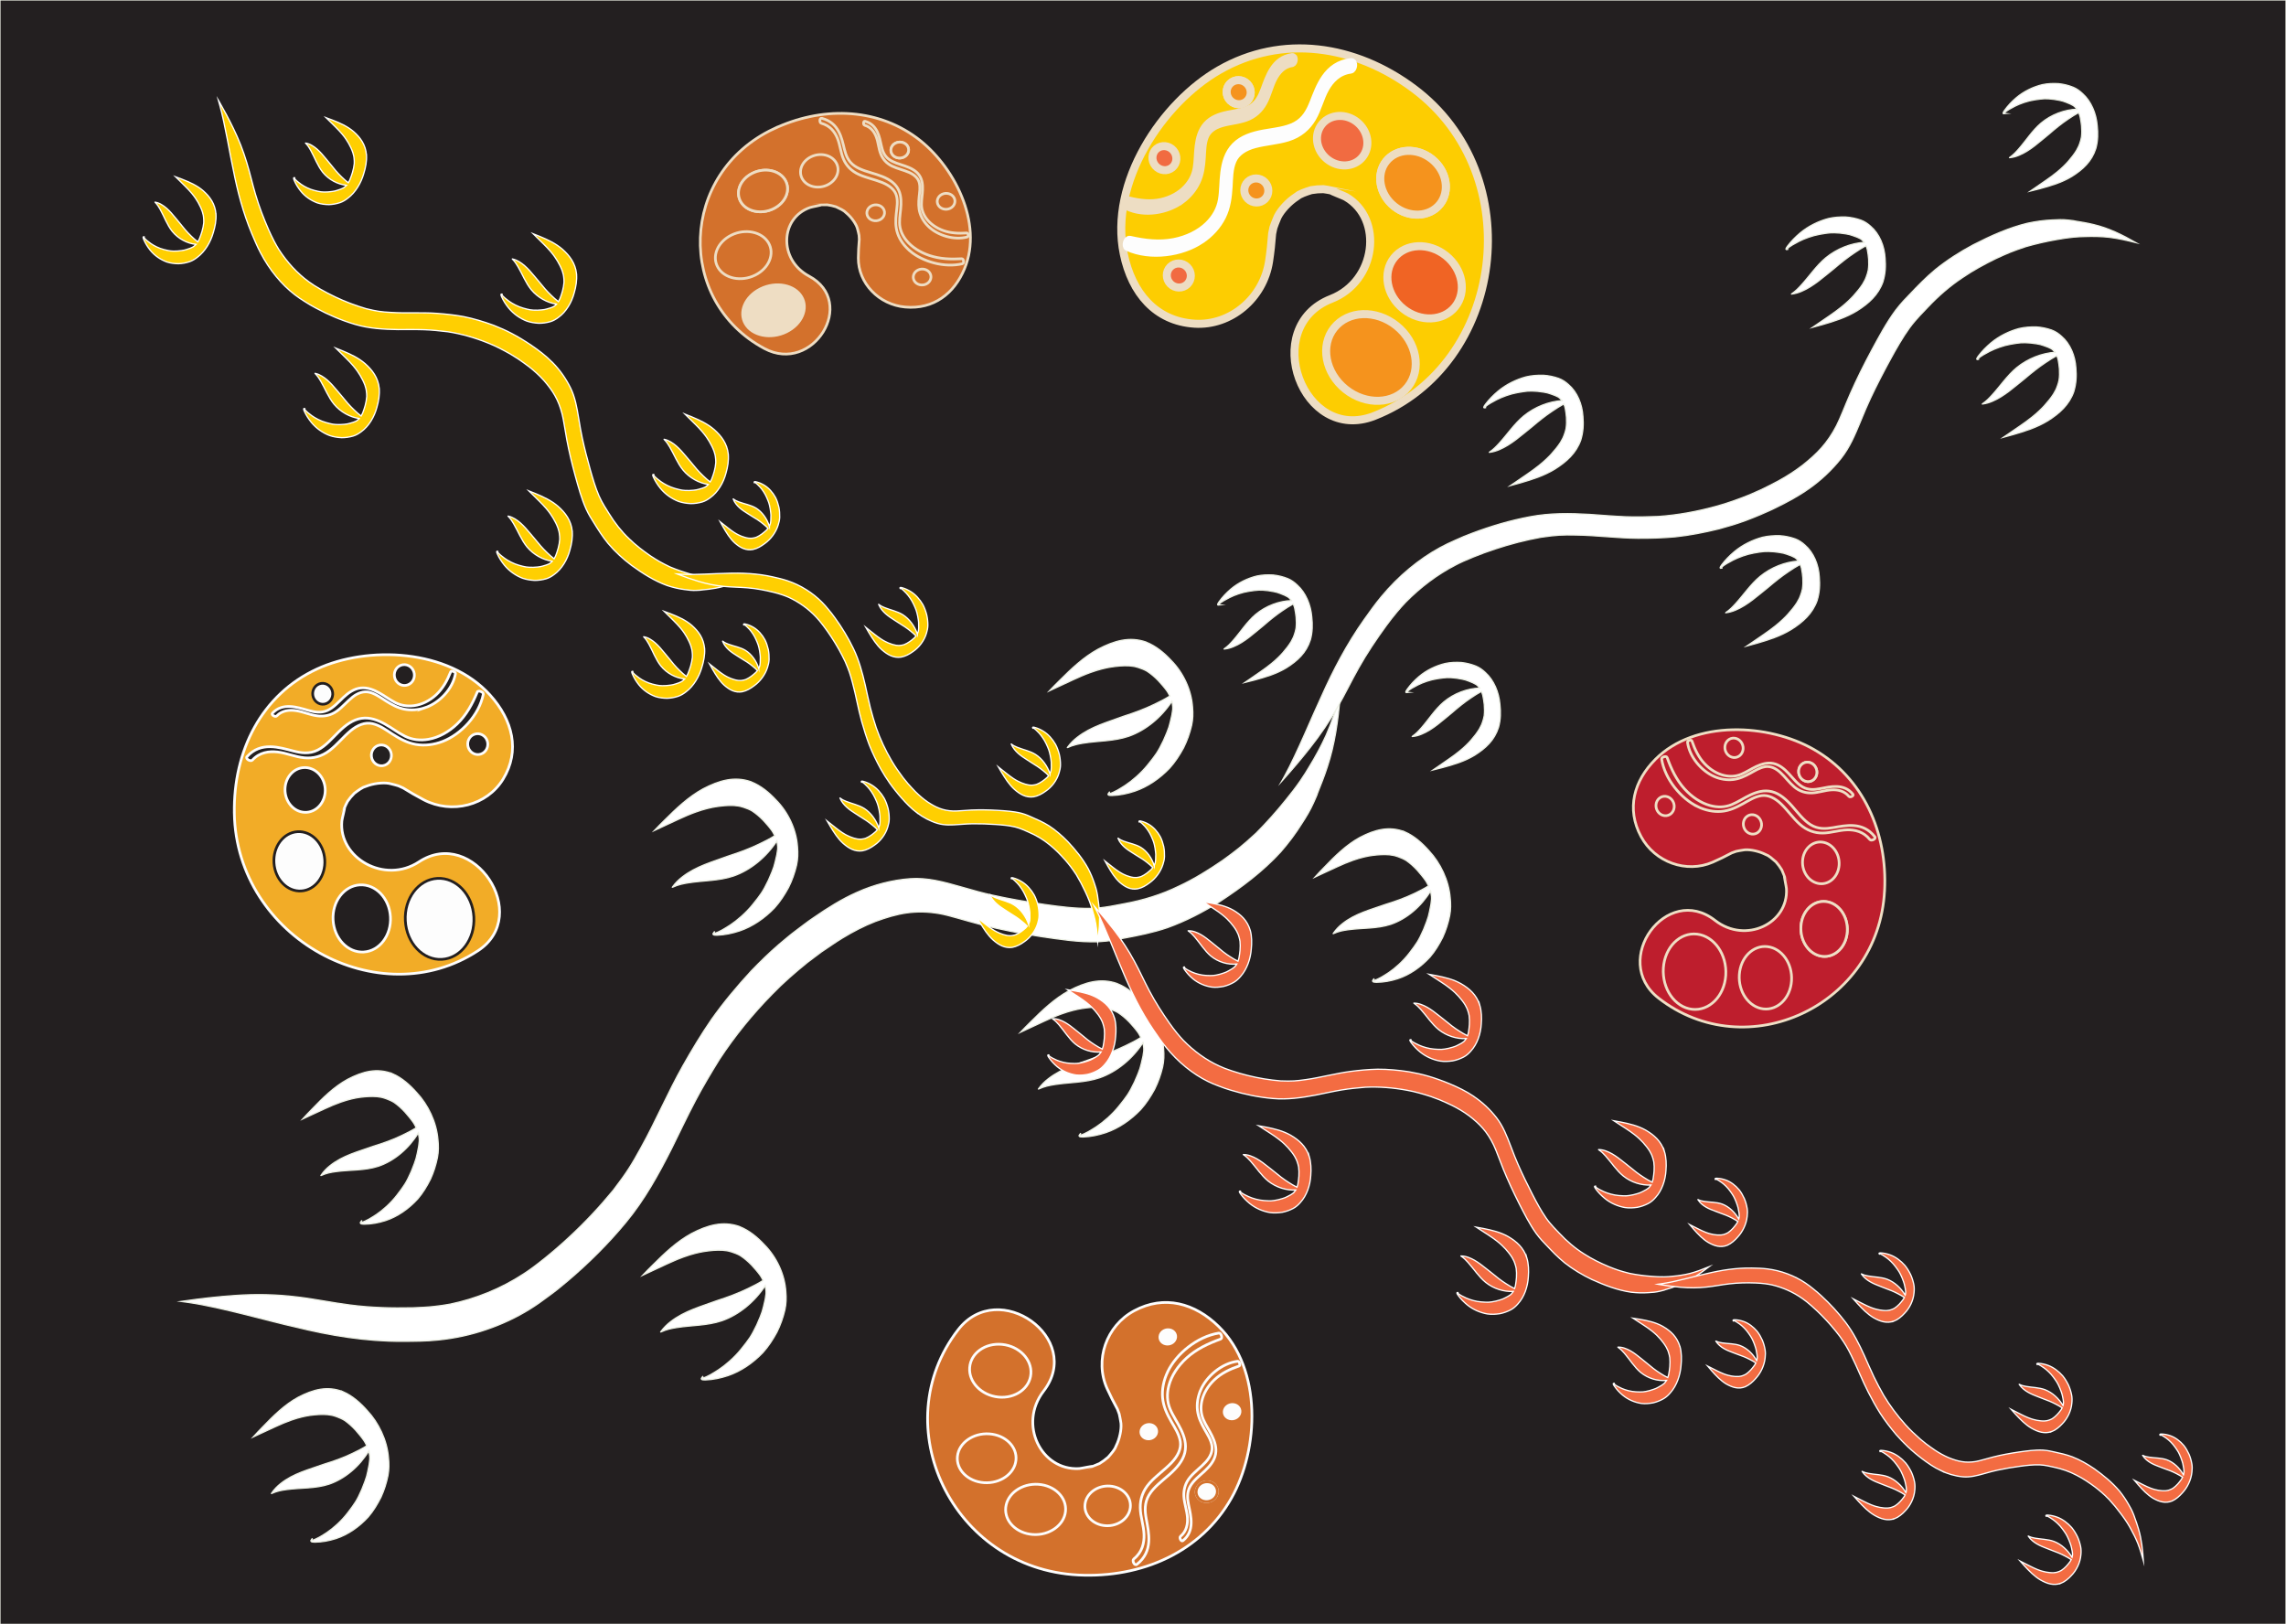 <svg viewBox="0 0 1140 810" xmlns="http://www.w3.org/2000/svg" data-name="Layer 1" id="Layer_1">
  <rect x="0" y="0" width="1140" height="810" fill="#333333" stroke="none"/>
  <defs>
    <style>
      .cls-1 {
        fill: #f0dfc5;
      }

      .cls-1, .cls-2, .cls-3, .cls-4, .cls-5, .cls-6, .cls-7, .cls-8, .cls-9, .cls-10, .cls-11, .cls-12, .cls-13, .cls-14, .cls-15, .cls-16, .cls-17, .cls-18, .cls-19 {
        stroke-miterlimit: 10;
      }

      .cls-1, .cls-4, .cls-5, .cls-7, .cls-8, .cls-10, .cls-17, .cls-18 {
        stroke-width: 1.34px;
      }

      .cls-1, .cls-8 {
        stroke: #d5722c;
      }

      .cls-2, .cls-3, .cls-6, .cls-8, .cls-10 {
        fill: #fff;
      }

      .cls-2, .cls-13 {
        stroke: #eef1e6;
      }

      .cls-2, .cls-15, .cls-19 {
        stroke-width: .63px;
      }

      .cls-3, .cls-4, .cls-5, .cls-7, .cls-15, .cls-19 {
        stroke: #fff;
      }

      .cls-3, .cls-6, .cls-9, .cls-11, .cls-12, .cls-14, .cls-16 {
        stroke-width: 4px;
      }

      .cls-4, .cls-13 {
        fill: #231f20;
      }

      .cls-5 {
        fill: #f4ad27;
      }

      .cls-6, .cls-9, .cls-11, .cls-12, .cls-14, .cls-16, .cls-17 {
        stroke: #efdfc5;
      }

      .cls-7, .cls-18 {
        fill: #d5722c;
      }

      .cls-9 {
        fill: #f26524;
      }

      .cls-10 {
        stroke: #231f20;
      }

      .cls-11, .cls-19 {
        fill: #f36c42;
      }

      .cls-12, .cls-15 {
        fill: #ffcf01;
      }

      .cls-13 {
        stroke-width: .56px;
      }

      .cls-14 {
        fill: #775b25;
      }

      .cls-16 {
        fill: #f7941d;
      }

      .cls-20 {
        opacity: .99;
      }

      .cls-17 {
        fill: #be1e2d;
      }

      .cls-18 {
        stroke: #f0dfc5;
      }
    </style>
  </defs>
  <rect transform="translate(165 975) rotate(-90)" height="1140" width="810" y="-165" x="165" class="cls-13"></rect>
  <g>
    <g>
      <path d="M427.25,445.04c8.52-3.82,17.57-6.17,26.56-6.84,8.68-.64,16.96,1.66,25.03,3.96,7.14,2.07,11.27,3.17,15.78,4.18,8.77,1.94,17.65,3.47,26.59,4.75,7.49,1.06,15.01,2.04,22.68,1.92,6.48-.09,14.02-1.88,16.89-2.37,9.25-1.68,18.41-4.48,27.1-8.72,7.6-3.54,14.83-8.04,21.84-12.85,6.8-4.93,9.27-6.78,16.72-13.62,5.15-5.18,10.04-10.65,14.64-16.36,2.57-3.15,5.07-6.36,7.38-9.71.75-1.1,1.47-2.21,2.19-3.33.04-.05.08-.1.12-.15.67-1.1,1.34-2.2,2.01-3.29,3.17-5.18,6.09-10.51,8.58-16.04,2.71-6.25,4.88-12.69,6.94-19.14-1.06,11.76-2.57,23.61-6.4,35.04-1.4,4.34-3.08,8.6-4.79,12.84-.51,1.77-1.47,3.48-2.16,5.19-1.59,3.58-3.64,6.94-5.78,10.22-3.12,5-6.68,9.71-10.54,14.14-8.96,9.78-19.54,17.65-30.42,24.78-8.31,5.23-17,9.72-26.06,12.96-7.15,2.44-14.45,3.9-21.75,5.24-3.89.69-6.5,1.44-12.8,1.78-9.71.3-19.19-1.22-28.64-2.61-10.02-1.55-19.97-3.44-29.74-5.94-8.33-2.16-15.44-4.52-20.5-5.44-12.21-2.12-21.13-.2-32.15,3.86-5.69,2.21-11.18,5.07-16.48,8.29-3.6,2.18-7.05,4.66-10.57,6.99-2.31,1.74-4.63,3.48-6.94,5.22-6.13,4.99-12.15,10.16-17.66,15.91-9.69,9.9-18.54,20.74-26.18,32.4-4.19,6.78-8.29,13.63-12.01,20.69-4.1,7.79-7.84,15.75-11.74,23.62-6.52,12.93-13.59,25.76-22.86,36.93-8.82,10.68-18.67,20.45-29.14,29.32-3.2,2.72-6.46,5.35-9.86,7.78-2.91,2.21-5.88,4.3-8.96,6.2-6.82,4.24-14.06,7.57-21.49,10.11-7.9,2.72-16.02,4.44-24.13,5.26-5.93.63-11.83.64-17.73.68-18.34.06-36.29-2.89-53.74-7.22-11.63-2.51-36.65-9.8-52.8-12.13-.92-.14-1.84-.27-2.76-.39-.37-.05-.75-.1-1.12-.15.36-.05.71-.11,1.07-.16,8.6-1.27,17.21-2.23,25.82-2.82,10.21-.73,20.4-.52,30.41.69,9.06,1.02,17.91,2.95,26.94,4.07,10.27,1.34,20.7,1.61,31.17,1.39,3.55-.12,7.1-.28,10.66-.67,2.68-.29,5.37-.66,8.04-1.16,12.69-2.64,25.19-7.62,36.46-14.98,5.17-3.22,15.05-11.13,22.61-18.19,7.93-7.31,15.36-15.22,22.25-23.61,6.94-9.09,9.12-12.67,13.8-21.17,7.44-13.38,13.38-27.51,20.9-40.85,4.49-7.93,9.18-15.75,14.35-23.24,6.04-8.53,12.75-16.52,19.81-24.16,4.45-4.6,9.02-9.09,13.86-13.24,2.71-2.21,5.32-4.55,8.13-6.62,3.03-2.23,5.97-4.62,9.1-6.68,6.88-4.77,13.96-9.22,21.49-12.56Z" class="cls-2"></path>
      <path d="M571.56,320.22c4.89,1.93,8.99,5.34,12.56,9.19,5.79,5.86,10.06,14.52,10.59,23.34.27,2.99.2,6.08-.49,9.1-.89,3.79-2.22,7.54-3.98,11.06-1.97,3.62-4.24,7.13-7,10.18-4.87,5.09-10.95,9.3-17.38,11.46-3.65,1.22-7.43,2.01-11.18,2.15-.6-.05-2.25.17-2.12-.75.26-.39.57-.77.85-1.17-.19.38-.37.76-.52,1.15.03,0,.07,0,.1-.02,2.9-.85,5.55-2.62,8.15-4.27,3.44-2.27,7.79-5.98,11.16-10.14,4.07-5.07,5.07-6.33,7.93-12.27,2.95-6.73,2.79-6.69,4.19-12.75.17-.91.3-1.83.41-2.75.02-.44.02-.87,0-1.31-.09-.9-.2-1.8-.36-2.68-.01-.03-.02-.07-.03-.1-5.18,8.01-13.04,14.55-21.58,17.53-7.41,2.51-15.08,2.21-22.6,3.42-2.49.41-4.96.86-7.86,2.19-.32.2.05-.17.11-.31,1.33-1.83,2.95-3.43,4.72-4.79,6.95-5.43,15.3-7.59,23.19-10.53,5.2-1.67,10.35-3.54,15.34-5.97,2.57-1.22,5.19-2.56,7.63-4.08-.26-.52-.54-1.03-.83-1.53-.12-.21-.24-.42-.37-.62-.12-.18-.24-.35-.36-.53-1.28-1.77-2.73-3.39-4.2-5-.03-.03-.07-.07-.1-.1-1.69-1.75-3.54-3.32-5.57-4.64-1.32-.76-2.76-1.3-4.22-1.78-1.79-.42-.99-.51-4.68-.87-3.02-.16-6.1.15-9.14.62-2.26.35-5.99,1.19-10.17,2.72-5.74,2.07-11.24,4.93-16.84,7.45-1.18.54-2.36,1.07-3.53,1.63,1.61-1.72,3.29-3.37,4.96-5.04,5.9-5.9,12.05-11.75,19.29-15.69,8.01-4.2,15.71-6.41,23.92-3.53Z" class="cls-2"></path>
      <path d="M557.12,490.5c4.89,1.93,8.99,5.34,12.56,9.19,5.79,5.86,10.06,14.52,10.59,23.34.27,2.99.2,6.08-.49,9.1-.89,3.79-2.22,7.54-3.98,11.06-1.97,3.62-4.24,7.13-7,10.18-4.87,5.09-10.95,9.3-17.38,11.46-3.65,1.22-7.43,2.01-11.18,2.15-.6-.05-2.25.17-2.12-.75.26-.39.57-.77.85-1.17-.19.38-.37.76-.52,1.15.03,0,.07,0,.1-.02,2.9-.85,5.55-2.62,8.15-4.27,3.44-2.27,7.79-5.98,11.16-10.14,4.07-5.07,5.07-6.33,7.93-12.27,2.95-6.73,2.79-6.69,4.19-12.75.17-.91.3-1.83.41-2.75.02-.44.02-.87,0-1.31-.09-.9-.2-1.8-.36-2.68-.01-.03-.02-.07-.03-.1-5.18,8.01-13.04,14.55-21.58,17.53-7.41,2.51-15.08,2.21-22.6,3.42-2.49.41-4.96.86-7.86,2.19-.32.2.05-.17.11-.31,1.33-1.83,2.95-3.43,4.72-4.79,6.95-5.43,15.3-7.59,23.19-10.53,5.2-1.67,10.35-3.54,15.34-5.97,2.57-1.22,5.19-2.56,7.63-4.08-.26-.52-.54-1.03-.83-1.53-.12-.21-.24-.42-.37-.62-.12-.18-.24-.35-.36-.53-1.28-1.77-2.73-3.39-4.2-5-.03-.03-.07-.07-.1-.1-1.69-1.75-3.54-3.32-5.57-4.64-1.32-.76-2.76-1.3-4.22-1.78-1.79-.42-.99-.51-4.68-.87-3.02-.16-6.1.15-9.14.62-2.26.35-5.99,1.19-10.17,2.72-5.74,2.07-11.24,4.93-16.84,7.45-1.18.54-2.36,1.07-3.53,1.63,1.61-1.72,3.29-3.37,4.96-5.04,5.9-5.9,12.05-11.75,19.29-15.69,8.01-4.2,15.71-6.41,23.92-3.53Z" class="cls-2"></path>
      <path d="M374.56,389.88c4.89,1.93,8.99,5.34,12.56,9.19,5.79,5.86,10.06,14.52,10.59,23.34.27,2.99.2,6.08-.49,9.1-.89,3.79-2.22,7.54-3.98,11.06-1.97,3.62-4.24,7.13-7,10.18-4.87,5.09-10.95,9.3-17.38,11.46-3.65,1.22-7.43,2.01-11.18,2.15-.6-.05-2.25.17-2.12-.75.26-.39.57-.77.85-1.17-.19.38-.37.76-.52,1.15.03,0,.07,0,.1-.02,2.9-.85,5.55-2.62,8.15-4.27,3.44-2.27,7.79-5.98,11.16-10.14,4.07-5.07,5.07-6.33,7.93-12.27,2.95-6.73,2.79-6.69,4.19-12.75.17-.91.3-1.83.41-2.75.02-.44.02-.87,0-1.31-.09-.9-.2-1.8-.36-2.68-.01-.03-.02-.07-.03-.1-5.18,8.01-13.04,14.55-21.58,17.53-7.41,2.51-15.08,2.21-22.6,3.42-2.49.41-4.96.86-7.86,2.19-.32.2.05-.17.11-.31,1.33-1.83,2.95-3.43,4.72-4.79,6.95-5.43,15.3-7.59,23.19-10.53,5.2-1.67,10.35-3.54,15.34-5.97,2.57-1.22,5.19-2.56,7.63-4.08-.26-.52-.54-1.03-.83-1.53-.12-.21-.24-.42-.37-.62-.12-.18-.24-.35-.36-.53-1.28-1.77-2.73-3.39-4.2-5-.03-.03-.07-.07-.1-.1-1.69-1.75-3.54-3.32-5.57-4.64-1.32-.76-2.76-1.3-4.22-1.78-1.79-.42-.99-.51-4.68-.87-3.02-.16-6.1.15-9.14.62-2.26.35-5.99,1.19-10.17,2.72-5.74,2.07-11.24,4.93-16.84,7.45-1.18.54-2.36,1.07-3.53,1.63,1.61-1.72,3.29-3.37,4.96-5.04,5.9-5.9,12.05-11.75,19.29-15.69,8.01-4.2,15.71-6.41,23.92-3.53Z" class="cls-2"></path>
      <path d="M368.74,611.66c4.89,1.93,8.99,5.34,12.56,9.19,5.79,5.86,10.06,14.52,10.59,23.34.27,2.99.2,6.08-.49,9.1-.89,3.79-2.22,7.54-3.98,11.06-1.97,3.62-4.24,7.13-7,10.18-4.87,5.09-10.95,9.3-17.38,11.46-3.65,1.22-7.43,2.01-11.18,2.15-.6-.05-2.25.17-2.12-.75.26-.39.57-.77.85-1.17-.19.38-.37.76-.52,1.15.03,0,.07,0,.1-.02,2.9-.85,5.55-2.62,8.15-4.27,3.44-2.27,7.79-5.98,11.16-10.14,4.07-5.07,5.07-6.33,7.93-12.27,2.95-6.73,2.79-6.69,4.19-12.75.17-.91.3-1.83.41-2.75.02-.44.02-.87,0-1.31-.09-.9-.2-1.8-.36-2.68-.01-.03-.02-.07-.03-.1-5.18,8.01-13.04,14.55-21.58,17.53-7.41,2.51-15.08,2.21-22.6,3.42-2.49.41-4.96.86-7.86,2.19-.32.2.05-.17.11-.31,1.33-1.83,2.95-3.43,4.72-4.79,6.95-5.43,15.3-7.59,23.19-10.53,5.2-1.67,10.35-3.54,15.34-5.97,2.57-1.22,5.19-2.56,7.63-4.08-.26-.52-.54-1.03-.83-1.53-.12-.21-.24-.42-.37-.62-.12-.18-.24-.35-.36-.53-1.28-1.77-2.73-3.39-4.2-5-.03-.03-.07-.07-.1-.1-1.69-1.75-3.54-3.32-5.57-4.64-1.32-.76-2.76-1.3-4.22-1.78-1.79-.42-.99-.51-4.68-.87-3.02-.16-6.1.15-9.14.62-2.26.35-5.99,1.19-10.17,2.72-5.74,2.07-11.24,4.93-16.84,7.45-1.18.54-2.36,1.07-3.53,1.63,1.61-1.72,3.29-3.37,4.96-5.04,5.9-5.9,12.05-11.75,19.29-15.69,8.01-4.2,15.71-6.41,23.92-3.53Z" class="cls-2"></path>
      <path d="M195.8,535.46c4.65,2.06,8.6,5.55,12.05,9.46,5.59,5.96,9.83,14.65,10.54,23.37.32,2.96.33,6.01-.25,8.97-.75,3.72-1.91,7.38-3.49,10.8-1.77,3.51-3.82,6.91-6.35,9.84-4.47,4.88-10.1,8.85-16.11,10.79-3.41,1.09-6.96,1.76-10.48,1.78-.57-.07-2.11.1-2.02-.8.24-.38.52-.75.77-1.13-.17.37-.33.74-.47,1.12.03,0,.07,0,.1-.01,2.71-.75,5.17-2.42,7.58-3.97,3.19-2.14,7.2-5.67,10.28-9.68,3.72-4.88,4.63-6.1,7.18-11.88,2.62-6.56,2.47-6.53,3.65-12.46.13-.9.24-1.8.32-2.7,0-.43,0-.86-.03-1.29-.11-.89-.23-1.78-.41-2.66-.01-.03-.02-.07-.03-.1-4.69,7.76-11.95,13.97-19.92,16.66-6.92,2.26-14.15,1.72-21.21,2.69-2.34.33-4.65.7-7.36,1.93-.3.18.04-.16.1-.3,1.21-1.77,2.7-3.3,4.34-4.59,6.42-5.15,14.24-7.03,21.61-9.69,4.86-1.49,9.67-3.18,14.31-5.43,2.4-1.13,4.83-2.37,7.1-3.79-.26-.52-.53-1.04-.82-1.54-.12-.21-.24-.42-.36-.63-.12-.18-.23-.36-.35-.54-1.25-1.79-2.66-3.43-4.07-5.06-.03-.03-.06-.07-.09-.1-1.64-1.78-3.42-3.39-5.36-4.75-1.27-.79-2.64-1.37-4.02-1.88-1.69-.47-.94-.53-4.43-1.01-2.85-.25-5.74-.04-8.6.33-2.12.28-5.62.99-9.52,2.38-5.36,1.87-10.47,4.53-15.69,6.85-1.1.5-2.2.98-3.29,1.51,1.48-1.65,3.02-3.23,4.56-4.82,5.42-5.65,11.07-11.24,17.8-14.9,7.44-3.9,14.65-5.85,22.46-2.75Z" class="cls-2"></path>
      <path d="M171.13,694.03c4.65,2.06,8.6,5.55,12.05,9.46,5.59,5.96,9.83,14.65,10.54,23.37.32,2.96.33,6.01-.25,8.97-.75,3.72-1.91,7.38-3.49,10.8-1.77,3.51-3.82,6.91-6.35,9.84-4.47,4.88-10.1,8.85-16.11,10.79-3.41,1.09-6.96,1.76-10.48,1.78-.57-.07-2.11.1-2.02-.8.24-.38.52-.75.77-1.13-.17.37-.33.74-.47,1.12.03,0,.07,0,.1-.01,2.71-.75,5.17-2.42,7.58-3.97,3.19-2.14,7.2-5.67,10.28-9.68,3.72-4.88,4.63-6.1,7.18-11.88,2.62-6.56,2.47-6.53,3.65-12.46.13-.9.24-1.8.32-2.7,0-.43,0-.86-.03-1.29-.11-.89-.23-1.78-.41-2.66-.01-.03-.02-.07-.03-.1-4.69,7.76-11.95,13.97-19.92,16.66-6.92,2.26-14.15,1.72-21.21,2.69-2.34.33-4.65.7-7.36,1.93-.3.18.04-.16.1-.3,1.21-1.77,2.7-3.3,4.34-4.59,6.42-5.15,14.24-7.03,21.61-9.69,4.86-1.49,9.67-3.18,14.31-5.43,2.4-1.13,4.83-2.37,7.1-3.79-.26-.52-.53-1.04-.82-1.54-.12-.21-.24-.42-.36-.63-.12-.18-.23-.36-.35-.54-1.25-1.79-2.66-3.43-4.07-5.06-.03-.03-.06-.07-.09-.1-1.64-1.78-3.42-3.39-5.36-4.75-1.27-.79-2.64-1.37-4.02-1.88-1.69-.47-.94-.53-4.43-1.01-2.85-.25-5.74-.04-8.6.33-2.12.28-5.62.99-9.52,2.38-5.36,1.87-10.47,4.53-15.69,6.85-1.1.5-2.2.98-3.29,1.51,1.48-1.65,3.02-3.23,4.56-4.82,5.42-5.65,11.07-11.24,17.8-14.9,7.44-3.9,14.65-5.85,22.46-2.75Z" class="cls-2"></path>
      <path d="M700.6,414.84c4.65,2.06,8.6,5.55,12.05,9.46,5.59,5.96,9.83,14.65,10.54,23.37.32,2.96.33,6.01-.25,8.97-.75,3.72-1.91,7.38-3.49,10.8-1.77,3.51-3.82,6.91-6.35,9.84-4.47,4.88-10.1,8.85-16.11,10.79-3.41,1.09-6.96,1.76-10.48,1.78-.57-.07-2.11.1-2.02-.8.24-.38.52-.75.77-1.13-.17.37-.33.74-.47,1.12.03,0,.07,0,.1-.01,2.71-.75,5.17-2.42,7.58-3.97,3.19-2.14,7.2-5.67,10.28-9.68,3.72-4.88,4.63-6.1,7.18-11.88,2.62-6.56,2.47-6.53,3.65-12.46.13-.9.24-1.8.32-2.7,0-.43,0-.86-.03-1.29-.11-.89-.23-1.78-.41-2.66-.01-.03-.02-.07-.03-.1-4.69,7.76-11.95,13.97-19.92,16.66-6.92,2.26-14.15,1.72-21.21,2.69-2.34.33-4.65.7-7.36,1.93-.3.18.04-.16.1-.3,1.21-1.77,2.7-3.3,4.34-4.59,6.42-5.15,14.24-7.03,21.61-9.69,4.86-1.49,9.67-3.18,14.31-5.43,2.4-1.13,4.83-2.37,7.1-3.79-.26-.52-.53-1.04-.82-1.54-.12-.21-.24-.42-.36-.63-.12-.18-.23-.36-.35-.54-1.25-1.79-2.66-3.43-4.07-5.06-.03-.03-.06-.07-.09-.1-1.64-1.78-3.42-3.39-5.36-4.75-1.27-.79-2.64-1.37-4.02-1.88-1.69-.47-.94-.53-4.43-1.01-2.85-.25-5.74-.04-8.6.33-2.12.28-5.62.99-9.52,2.38-5.36,1.87-10.47,4.53-15.69,6.85-1.1.5-2.2.98-3.29,1.51,1.48-1.65,3.02-3.23,4.56-4.82,5.42-5.65,11.07-11.24,17.8-14.9,7.44-3.9,14.65-5.85,22.46-2.75Z" class="cls-2"></path>
    </g>
    <g>
      <path d="M902.08,243.69c5.96-4.2,11.39-9.3,15.93-15,4.38-5.51,7.04-11.86,9.61-18.08,2.25-5.51,3.61-8.66,5.18-12.03,3.08-6.54,6.43-13,9.92-19.4,2.94-5.36,5.94-10.71,9.57-15.74,3.07-4.25,7.51-8.57,9.1-10.29,5.18-5.49,10.91-10.49,17.16-14.65,5.38-3.7,11.09-6.78,16.85-9.6,5.73-2.64,7.84-3.57,14.86-5.92,5.09-1.45,10.21-2.63,15.32-3.51,2.83-.51,5.66-.95,8.48-1.22.92-.08,1.83-.13,2.75-.19.05,0,.09-.02.13-.02.88-.03,1.76-.06,2.65-.09,4.17-.14,8.29-.06,12.32.38,4.51.57,8.86,1.57,13.17,2.64-6.6-3.75-13.46-7.22-21.18-9.01-2.91-.71-5.9-1.21-8.9-1.68-1.16-.33-2.49-.34-3.7-.53-2.6-.3-5.3-.21-8-.04-4.05.17-8.15.75-12.25,1.63-9.26,2.23-18.27,6.27-27.04,10.77-6.59,3.52-12.97,7.58-18.87,12.35-4.6,3.81-8.76,8.09-12.86,12.42-2.17,2.31-3.78,3.76-6.89,7.8-4.68,6.31-8.31,13.17-11.99,19.95-3.87,7.22-7.52,14.53-10.77,21.94-2.76,6.33-4.85,11.94-6.73,15.63-4.59,8.89-9.74,14.07-16.99,19.83-3.8,2.93-7.85,5.49-11.99,7.78-2.81,1.56-5.7,2.91-8.56,4.36-1.98.87-3.96,1.75-5.94,2.62-5.45,2.17-10.94,4.2-16.49,5.68-9.66,2.67-19.41,4.44-29.03,5.09-5.48.21-10.94.34-16.34.13-5.95-.23-11.83-.76-17.74-1.16-9.76-.57-19.71-.74-29.83,1.17-9.66,1.8-19.32,4.63-28.8,8.21-2.9,1.09-5.79,2.25-8.64,3.59-2.5,1.09-4.97,2.26-7.39,3.59-5.38,2.91-10.48,6.45-15.26,10.41-5.09,4.2-9.77,8.93-13.98,13.99-3.09,3.69-5.85,7.59-8.62,11.48-8.58,12.12-15.41,25.13-21.29,38.32-4.11,8.65-11.99,27.98-18.31,39.55-.36.66-.72,1.32-1.08,1.97-.15.27-.3.53-.45.79.19-.21.39-.43.58-.64,4.66-5.21,9.18-10.55,13.5-16.03,5.14-6.49,9.78-13.31,13.81-20.4,3.69-6.38,6.81-12.97,10.44-19.38,4.09-7.3,8.81-14.32,13.8-21.17,1.71-2.3,3.45-4.6,5.32-6.8,1.4-1.67,2.84-3.3,4.35-4.88,7.29-7.4,15.7-13.8,24.77-18.48,4.08-2.21,12.79-5.76,19.98-8.09,7.49-2.49,15.06-4.42,22.62-5.8,7.96-1.16,10.83-1.25,17.43-1.13,10.41.13,20.52,1.54,30.95,1.61,6.21.03,12.45-.13,18.76-.72,7.24-.77,14.52-2.2,21.78-3.98,4.47-1.21,8.92-2.53,13.33-4.17,2.41-.96,4.84-1.8,7.22-2.88,2.57-1.16,5.18-2.2,7.71-3.5,5.68-2.75,11.29-5.76,16.54-9.48Z" class="cls-2"></path>
      <path d="M1034.14,195.33c1.27-3.97,1.42-7.98,1.08-11.79-.35-6.05-2.85-12.15-7.18-15.84-1.43-1.31-3.06-2.43-4.95-3.11-2.39-.84-4.95-1.38-7.6-1.55-2.8-.06-5.68.11-8.55.78-4.91,1.3-9.93,3.74-14.05,7.18-2.34,1.96-4.51,4.16-6.33,6.59-.25.42-1.14,1.42-.6,1.69.33-.03.67-.09,1-.12-.28-.02-.57-.04-.84-.09.02-.02.03-.05.06-.06,1.79-1.6,3.95-2.68,6.02-3.79,2.78-1.42,6.74-2.9,10.47-3.55,4.53-.78,5.65-.96,10.07-.61,4.87.59,4.78.68,8.57,2.05.55.24,1.09.49,1.62.77.24.15.46.32.68.5.43.4.84.81,1.22,1.25.01.02.03.04.04.06-6.58.4-13.63,3.13-19.16,7.66-4.75,3.95-8.17,9.15-12.3,13.67-1.37,1.49-2.75,2.96-4.8,4.38-.25.14.11.03.21.04,1.57-.19,3.16-.66,4.69-1.31,6.06-2.55,11.07-7.26,16.28-11.38,3.29-2.81,6.66-5.52,10.25-7.9,1.83-1.24,3.75-2.47,5.67-3.51.15.37.28.75.41,1.13.05.16.1.32.15.48.04.15.07.29.11.44.32,1.52.49,3.09.64,4.67,0,.03,0,.07,0,.1.12,1.78.08,3.6-.19,5.44-.22,1.16-.61,2.32-1.04,3.47-.61,1.34-.2.85-1.72,3.43-1.33,2.06-2.92,3.98-4.58,5.82-1.23,1.36-3.41,3.52-6.15,5.7-3.75,3.02-7.8,5.58-11.72,8.33-.83.57-1.65,1.16-2.49,1.72,1.65-.42,3.29-.91,4.93-1.38,5.82-1.68,11.72-3.53,17.13-6.84,5.91-3.71,10.65-7.98,12.98-14.51Z" class="cls-2"></path>
      <path d="M938.99,140.5c1.27-3.97,1.42-7.98,1.08-11.79-.35-6.05-2.85-12.15-7.18-15.84-1.43-1.31-3.06-2.43-4.95-3.11-2.39-.84-4.95-1.38-7.6-1.55-2.8-.06-5.68.11-8.55.78-4.91,1.3-9.93,3.74-14.05,7.18-2.34,1.96-4.51,4.16-6.33,6.59-.25.42-1.14,1.42-.6,1.69.33-.03.67-.09,1-.12-.28-.02-.57-.04-.84-.09.02-.02.03-.05.06-.06,1.79-1.6,3.95-2.68,6.02-3.79,2.78-1.42,6.74-2.9,10.47-3.55,4.53-.78,5.65-.96,10.07-.61,4.87.59,4.78.68,8.57,2.05.55.24,1.09.49,1.62.77.24.15.46.32.68.5.43.4.84.81,1.22,1.25.01.02.03.04.04.06-6.58.4-13.63,3.13-19.16,7.66-4.75,3.95-8.17,9.15-12.3,13.67-1.37,1.49-2.75,2.96-4.8,4.38-.25.14.11.03.21.04,1.57-.19,3.16-.66,4.69-1.31,6.06-2.55,11.07-7.26,16.28-11.38,3.29-2.81,6.66-5.52,10.25-7.9,1.83-1.24,3.75-2.47,5.67-3.51.15.37.28.75.41,1.13.05.16.1.32.15.48.04.15.07.29.11.44.32,1.52.49,3.09.64,4.67,0,.03,0,.07,0,.1.12,1.78.08,3.6-.19,5.44-.22,1.16-.61,2.32-1.04,3.47-.61,1.34-.2.85-1.72,3.43-1.33,2.06-2.92,3.98-4.58,5.82-1.23,1.36-3.41,3.52-6.15,5.7-3.75,3.02-7.8,5.58-11.72,8.33-.83.57-1.65,1.16-2.49,1.72,1.65-.42,3.29-.91,4.93-1.38,5.82-1.68,11.72-3.53,17.13-6.84,5.91-3.71,10.65-7.98,12.98-14.51Z" class="cls-2"></path>
      <path d="M906.17,299.43c1.27-3.97,1.42-7.98,1.08-11.79-.35-6.05-2.85-12.15-7.18-15.84-1.43-1.31-3.06-2.43-4.95-3.11-2.39-.84-4.95-1.38-7.6-1.55-2.8-.06-5.68.11-8.55.78-4.91,1.3-9.93,3.74-14.05,7.18-2.34,1.96-4.51,4.16-6.33,6.59-.25.42-1.14,1.42-.6,1.69.33-.03.67-.09,1-.12-.28-.02-.57-.04-.84-.09.02-.02.03-.05.06-.06,1.79-1.6,3.95-2.68,6.02-3.79,2.78-1.42,6.74-2.9,10.47-3.55,4.53-.78,5.65-.96,10.07-.61,4.87.59,4.78.68,8.57,2.05.55.24,1.09.49,1.62.77.24.15.46.32.68.5.43.4.84.81,1.22,1.25.01.02.03.04.04.06-6.58.4-13.63,3.13-19.16,7.66-4.75,3.95-8.17,9.15-12.3,13.67-1.37,1.49-2.75,2.96-4.8,4.38-.25.14.11.03.21.04,1.57-.19,3.16-.66,4.69-1.31,6.06-2.55,11.07-7.26,16.28-11.38,3.29-2.81,6.66-5.52,10.25-7.9,1.83-1.24,3.75-2.47,5.67-3.51.15.37.28.75.41,1.13.05.16.1.32.15.48.04.15.07.29.11.44.32,1.52.49,3.09.64,4.67,0,.03,0,.07,0,.1.12,1.78.08,3.6-.19,5.44-.22,1.16-.61,2.32-1.04,3.47-.61,1.34-.2.85-1.72,3.43-1.33,2.06-2.92,3.98-4.58,5.82-1.23,1.36-3.41,3.52-6.15,5.7-3.75,3.02-7.8,5.58-11.72,8.33-.83.57-1.65,1.16-2.49,1.72,1.65-.42,3.29-.91,4.93-1.38,5.82-1.68,11.72-3.53,17.13-6.84,5.91-3.71,10.65-7.98,12.98-14.51Z" class="cls-2"></path>
      <path d="M788.3,219.43c1.27-3.97,1.42-7.98,1.08-11.79-.35-6.05-2.85-12.15-7.18-15.84-1.43-1.31-3.06-2.43-4.95-3.11-2.39-.84-4.95-1.38-7.6-1.55-2.8-.06-5.68.11-8.55.78-4.91,1.3-9.93,3.74-14.05,7.18-2.34,1.96-4.51,4.16-6.33,6.59-.25.42-1.14,1.42-.6,1.69.33-.03.67-.09,1-.12-.28-.02-.57-.04-.84-.09.02-.02.03-.05.06-.06,1.79-1.6,3.95-2.68,6.02-3.79,2.78-1.42,6.74-2.9,10.47-3.55,4.53-.78,5.65-.96,10.07-.61,4.87.59,4.78.68,8.57,2.05.55.24,1.09.49,1.62.77.24.15.46.32.68.5.43.4.84.81,1.22,1.25.01.02.03.04.04.06-6.58.4-13.63,3.13-19.16,7.66-4.75,3.95-8.17,9.15-12.3,13.67-1.37,1.49-2.75,2.96-4.8,4.38-.25.14.11.03.21.04,1.57-.19,3.16-.66,4.69-1.31,6.06-2.55,11.07-7.26,16.28-11.38,3.29-2.81,6.66-5.52,10.25-7.9,1.83-1.24,3.75-2.47,5.67-3.51.15.37.28.75.41,1.13.05.16.1.32.15.48.04.15.07.29.11.44.32,1.52.49,3.09.64,4.67,0,.03,0,.07,0,.1.12,1.78.08,3.6-.19,5.44-.22,1.16-.61,2.32-1.04,3.47-.61,1.34-.2.85-1.72,3.43-1.33,2.06-2.92,3.98-4.58,5.82-1.23,1.36-3.41,3.52-6.15,5.7-3.75,3.02-7.8,5.58-11.72,8.33-.83.57-1.65,1.16-2.49,1.72,1.65-.42,3.29-.91,4.93-1.38,5.82-1.68,11.72-3.53,17.13-6.84,5.91-3.71,10.65-7.98,12.98-14.51Z" class="cls-2"></path>
      <path d="M747.28,362.76c1.1-3.86,1.13-7.8.7-11.56-.49-5.96-3.03-12.04-7.23-15.81-1.39-1.33-2.97-2.49-4.77-3.23-2.28-.91-4.72-1.52-7.23-1.78-2.65-.16-5.37-.08-8.07.49-4.62,1.11-9.3,3.34-13.11,6.59-2.16,1.85-4.16,3.94-5.81,6.27-.23.4-1.04,1.36-.52,1.64.31-.01.63-.06.94-.09-.27-.03-.54-.06-.8-.11.01-.02.03-.04.05-.06,1.65-1.51,3.67-2.51,5.59-3.52,2.59-1.3,6.3-2.62,9.81-3.14,4.27-.62,5.32-.76,9.51-.26,4.63.74,4.54.83,8.17,2.3.53.25,1.04.52,1.55.81.23.16.45.33.66.51.41.41.82.83,1.19,1.27.01.02.03.04.04.06-6.21.17-12.82,2.63-17.93,6.89-4.4,3.73-7.49,8.72-11.28,13.03-1.26,1.42-2.53,2.82-4.43,4.15-.24.13.11.03.2.05,1.48-.13,2.97-.54,4.4-1.14,5.67-2.3,10.29-6.77,15.1-10.64,3.04-2.65,6.16-5.2,9.49-7.43,1.7-1.16,3.48-2.3,5.28-3.26.15.37.29.74.41,1.13.05.16.11.32.16.48.04.14.08.29.12.43.35,1.5.54,3.06.73,4.61,0,.03,0,.07,0,.1.16,1.76.17,3.54-.03,5.35-.18,1.14-.52,2.26-.9,3.38-.55,1.3-.16.82-1.54,3.31-1.2,1.99-2.65,3.82-4.18,5.57-1.13,1.3-3.13,3.35-5.67,5.4-3.47,2.84-7.23,5.22-10.87,7.8-.77.54-1.53,1.09-2.31,1.61,1.55-.36,3.09-.78,4.63-1.19,5.46-1.46,11-3.08,16.04-6.15,5.5-3.45,9.87-7.49,11.9-13.83Z" class="cls-2"></path>
      <path d="M653.45,319.13c1.1-3.86,1.13-7.8.7-11.56-.49-5.96-3.03-12.04-7.23-15.81-1.39-1.33-2.97-2.49-4.77-3.23-2.28-.91-4.72-1.52-7.23-1.78-2.65-.16-5.37-.08-8.07.49-4.62,1.11-9.3,3.34-13.11,6.59-2.16,1.85-4.16,3.94-5.81,6.27-.23.4-1.04,1.36-.52,1.64.31-.01.63-.06.94-.09-.27-.03-.54-.06-.8-.11.01-.02.03-.04.05-.06,1.65-1.51,3.67-2.51,5.59-3.52,2.59-1.3,6.3-2.62,9.81-3.14,4.27-.62,5.32-.76,9.51-.26,4.63.74,4.54.83,8.17,2.3.53.25,1.04.52,1.55.81.23.16.45.33.66.51.41.41.82.83,1.19,1.27.01.02.03.04.04.06-6.21.17-12.82,2.63-17.93,6.89-4.4,3.73-7.49,8.72-11.28,13.03-1.26,1.42-2.53,2.82-4.43,4.15-.24.13.11.03.2.05,1.48-.13,2.97-.54,4.4-1.14,5.67-2.3,10.29-6.77,15.1-10.64,3.04-2.65,6.16-5.2,9.49-7.43,1.7-1.16,3.48-2.3,5.28-3.26.15.37.29.74.41,1.13.05.16.11.32.16.48.04.14.08.29.12.43.35,1.5.54,3.06.73,4.61,0,.03,0,.07,0,.1.16,1.76.17,3.54-.03,5.35-.18,1.14-.52,2.26-.9,3.38-.55,1.3-.16.82-1.54,3.31-1.2,1.99-2.65,3.82-4.18,5.57-1.13,1.3-3.13,3.35-5.67,5.4-3.47,2.84-7.23,5.22-10.87,7.8-.77.54-1.53,1.09-2.31,1.61,1.55-.36,3.09-.78,4.63-1.19,5.46-1.46,11-3.08,16.04-6.15,5.5-3.45,9.87-7.49,11.9-13.83Z" class="cls-2"></path>
      <path d="M1045.14,74.1c1.1-3.86,1.13-7.8.7-11.56-.49-5.96-3.03-12.04-7.23-15.81-1.39-1.33-2.97-2.49-4.77-3.23-2.28-.91-4.72-1.52-7.23-1.78-2.65-.16-5.37-.08-8.07.49-4.62,1.11-9.3,3.34-13.11,6.59-2.16,1.85-4.16,3.94-5.81,6.27-.23.4-1.04,1.36-.52,1.64.31-.01.63-.06.94-.09-.27-.03-.54-.06-.8-.11.01-.02.03-.04.05-.06,1.65-1.51,3.67-2.51,5.59-3.52,2.59-1.3,6.3-2.62,9.81-3.14,4.27-.62,5.32-.76,9.51-.26,4.63.74,4.54.83,8.17,2.3.53.25,1.04.52,1.55.81.23.16.45.33.66.51.41.41.82.83,1.19,1.27.01.02.03.04.04.06-6.21.17-12.82,2.63-17.93,6.89-4.4,3.73-7.49,8.72-11.28,13.03-1.26,1.42-2.53,2.82-4.43,4.15-.24.13.11.03.2.05,1.48-.13,2.97-.54,4.4-1.14,5.67-2.3,10.29-6.77,15.1-10.64,3.04-2.65,6.16-5.2,9.49-7.43,1.7-1.16,3.48-2.3,5.28-3.26.15.37.29.74.41,1.13.05.16.11.32.16.48.04.14.08.29.12.43.35,1.5.54,3.06.73,4.61,0,.03,0,.07,0,.1.16,1.76.17,3.54-.03,5.35-.18,1.14-.52,2.26-.9,3.38-.55,1.3-.16.82-1.54,3.31-1.2,1.99-2.65,3.82-4.18,5.57-1.13,1.3-3.13,3.35-5.67,5.4-3.47,2.84-7.23,5.22-10.87,7.8-.77.54-1.53,1.09-2.31,1.61,1.55-.36,3.09-.78,4.63-1.19,5.46-1.46,11-3.08,16.04-6.15,5.5-3.45,9.87-7.49,11.9-13.83Z" class="cls-2"></path>
    </g>
  </g>
  <g>
    <g>
      <path d="M275.45,180.66c3.63,3.67,6.73,8.03,9.09,12.82,2.27,4.62,3.17,9.83,4.01,14.91.73,4.51,1.2,7.09,1.79,9.86,1.16,5.37,2.53,10.7,4.02,15.98,1.25,4.42,2.55,8.85,4.36,13.06,1.53,3.55,4.04,7.24,4.91,8.69,2.85,4.65,6.19,8.95,10.04,12.61,3.29,3.24,6.92,6.01,10.64,8.58,3.72,2.42,5.09,3.28,9.79,5.54,3.45,1.44,6.96,2.66,10.52,3.65,1.97.57,3.95,1.07,5.94,1.44.65.11,1.31.21,1.96.31.03,0,.06.02.09.03.63.07,1.27.14,1.9.22,2.99.34,5.99.51,8.99.38,3.36-.2,6.67-.75,9.97-1.37-5.39,2.61-10.92,4.99-16.8,5.99-2.22.4-4.47.63-6.72.84-.89.2-1.86.13-2.77.22-1.93.09-3.87-.12-5.8-.42-2.91-.36-5.78-1.05-8.61-1.98-6.34-2.29-12.21-6-17.82-10.08-4.2-3.17-8.15-6.75-11.65-10.88-2.71-3.29-5.02-6.92-7.28-10.6-1.19-1.96-2.12-3.2-3.71-6.59-2.36-5.28-3.87-10.94-5.43-16.53-1.62-5.96-3.08-11.97-4.22-18.05-.97-5.19-1.56-9.76-2.33-12.81-1.87-7.33-4.76-11.73-9.07-16.72-2.27-2.54-4.79-4.8-7.41-6.86-1.78-1.4-3.66-2.63-5.49-3.94-1.29-.81-2.58-1.61-3.88-2.42-3.59-2.03-7.23-3.95-11.01-5.44-6.56-2.66-13.33-4.61-20.19-5.66-3.93-.47-7.87-.88-11.81-1.02-4.35-.15-8.69-.05-13.03-.07-7.16-.09-14.39-.51-21.41-2.59-6.7-1.97-13.23-4.76-19.52-8.14-1.92-1.03-3.82-2.12-5.67-3.33-1.63-1.01-3.23-2.08-4.77-3.27-3.42-2.62-6.54-5.72-9.35-9.13-3-3.62-5.62-7.65-7.84-11.91-1.64-3.1-3-6.36-4.37-9.61-4.23-10.12-7.06-20.84-9.17-31.66-1.57-7.11-4.12-22.92-6.81-32.48-.15-.54-.3-1.09-.46-1.63-.06-.22-.13-.44-.19-.66.11.18.21.36.32.55,2.53,4.41,4.93,8.91,7.16,13.5,2.66,5.45,4.91,11.13,6.67,16.99,1.63,5.28,2.82,10.7,4.4,16,1.77,6.04,4.04,11.88,6.54,17.6.87,1.93,1.75,3.85,2.74,5.71.74,1.4,1.52,2.79,2.35,4.13,4.07,6.29,9.12,11.85,14.92,16.08,2.59,1.98,8.32,5.29,13.15,7.55,5.02,2.4,10.18,4.35,15.44,5.88,5.57,1.36,7.64,1.6,12.43,1.87,7.56.47,15.11-.08,22.67.45,4.5.33,9,.8,13.47,1.62,5.12,1.02,10.16,2.56,15.12,4.38,3.04,1.21,6.05,2.51,8.97,4.06,1.59.9,3.21,1.7,4.76,2.69,1.67,1.07,3.39,2.04,5.01,3.21,3.66,2.5,7.24,5.21,10.43,8.47Z" class="cls-15"></path>
      <path d="M363.18,226.49c.28,3.23-.27,6.42-1.14,9.44-1.24,4.79-4.05,9.51-7.78,12.2-1.25.96-2.61,1.76-4.09,2.2-1.86.54-3.81.82-5.75.81-2.04-.11-4.09-.41-6.06-1.1-3.35-1.3-6.58-3.53-9.01-6.49-1.37-1.69-2.59-3.56-3.51-5.59-.12-.35-.59-1.19-.16-1.38.23.04.47.11.7.15-.21,0-.42,0-.62.02,0,.02.02.04.03.05,1.04,1.37,2.42,2.35,3.74,3.35,1.78,1.28,4.41,2.68,7,3.41,3.15.87,3.93,1.08,7.19,1.05,3.62-.2,3.57-.28,6.54-1.15.44-.16.87-.33,1.3-.52.2-.11.39-.23.57-.36.37-.29.74-.6,1.09-.93.01-.01.03-.03.04-.05-4.7-.69-9.36-3.25-12.62-7.16-2.8-3.41-4.42-7.73-6.68-11.56-.75-1.26-1.51-2.51-2.76-3.75-.16-.13.08-.02.16-.02,1.11.24,2.18.7,3.18,1.31,3.97,2.36,6.83,6.39,9.93,9.96,1.92,2.42,3.92,4.76,6.13,6.86,1.13,1.09,2.31,2.17,3.54,3.11.17-.29.33-.58.48-.88.06-.12.13-.25.19-.37.05-.11.1-.23.15-.34.48-1.19.86-2.43,1.22-3.68,0-.03.01-.05.02-.08.38-1.41.64-2.86.75-4.34.03-.94-.06-1.88-.19-2.82-.23-1.1,0-.68-.69-2.82-.62-1.72-1.46-3.33-2.37-4.88-.67-1.15-1.9-2.99-3.52-4.88-2.22-2.61-4.74-4.87-7.12-7.28-.51-.5-1.01-1.01-1.52-1.51,1.12.42,2.23.9,3.34,1.37,3.94,1.66,7.91,3.46,11.29,6.4,3.67,3.28,6.41,6.94,7.03,12.26Z" class="cls-15"></path>
      <path d="M285.36,264.79c.28,3.23-.27,6.42-1.14,9.44-1.24,4.79-4.05,9.51-7.78,12.2-1.25.96-2.61,1.76-4.09,2.2-1.86.54-3.81.82-5.75.81-2.04-.11-4.09-.41-6.06-1.1-3.35-1.3-6.58-3.53-9.01-6.49-1.37-1.69-2.59-3.56-3.51-5.59-.12-.35-.59-1.19-.16-1.38.23.04.47.11.7.15-.21,0-.42,0-.62.02,0,.02.02.04.03.05,1.04,1.37,2.42,2.35,3.74,3.35,1.78,1.28,4.41,2.68,7,3.41,3.15.87,3.93,1.08,7.19,1.05,3.62-.2,3.57-.28,6.54-1.15.44-.16.87-.33,1.3-.52.2-.11.39-.23.57-.36.37-.29.74-.6,1.09-.93.01-.01.03-.03.04-.05-4.7-.69-9.36-3.25-12.62-7.16-2.8-3.41-4.42-7.73-6.68-11.56-.75-1.26-1.51-2.51-2.76-3.75-.16-.13.08-.02.16-.02,1.11.24,2.18.7,3.18,1.31,3.97,2.36,6.83,6.39,9.93,9.96,1.92,2.42,3.92,4.76,6.13,6.86,1.13,1.09,2.31,2.17,3.54,3.11.17-.29.33-.58.48-.88.06-.12.13-.25.19-.37.05-.11.1-.23.15-.34.48-1.19.86-2.43,1.22-3.68,0-.03.01-.05.02-.08.38-1.41.64-2.86.75-4.34.03-.94-.06-1.88-.19-2.82-.23-1.1,0-.68-.69-2.82-.62-1.72-1.46-3.33-2.37-4.88-.67-1.15-1.9-2.99-3.52-4.88-2.22-2.61-4.74-4.87-7.12-7.28-.51-.5-1.01-1.01-1.52-1.51,1.12.42,2.23.9,3.34,1.37,3.94,1.66,7.91,3.46,11.29,6.4,3.67,3.28,6.41,6.94,7.03,12.26Z" class="cls-15"></path>
      <path d="M287.5,136.56c.28,3.23-.27,6.42-1.14,9.44-1.24,4.79-4.05,9.51-7.78,12.2-1.25.96-2.61,1.76-4.09,2.2-1.86.54-3.81.82-5.75.81-2.04-.11-4.09-.41-6.06-1.1-3.35-1.3-6.58-3.53-9.01-6.49-1.37-1.69-2.59-3.56-3.51-5.59-.12-.35-.59-1.19-.16-1.38.23.04.47.11.7.15-.21,0-.42,0-.62.02,0,.02.02.04.03.05,1.04,1.37,2.42,2.35,3.74,3.35,1.78,1.28,4.41,2.68,7,3.41,3.15.87,3.93,1.08,7.19,1.05,3.62-.2,3.57-.28,6.54-1.15.44-.16.87-.33,1.3-.52.2-.11.39-.23.57-.36.37-.29.74-.6,1.09-.93.01-.01.03-.03.04-.05-4.7-.69-9.36-3.25-12.62-7.16-2.8-3.41-4.42-7.73-6.68-11.56-.75-1.26-1.51-2.51-2.76-3.75-.16-.13.08-.02.16-.02,1.11.24,2.18.7,3.18,1.31,3.97,2.36,6.83,6.39,9.93,9.96,1.92,2.42,3.92,4.76,6.13,6.86,1.13,1.09,2.31,2.17,3.54,3.11.17-.29.33-.58.48-.88.06-.12.13-.25.19-.37.05-.11.1-.23.15-.34.48-1.19.86-2.43,1.22-3.68,0-.03.01-.05.02-.08.38-1.41.64-2.86.75-4.34.03-.94-.06-1.88-.19-2.82-.23-1.1,0-.68-.69-2.82-.62-1.72-1.46-3.33-2.37-4.88-.67-1.15-1.9-2.99-3.52-4.88-2.22-2.61-4.74-4.87-7.12-7.28-.51-.5-1.01-1.01-1.52-1.51,1.12.42,2.23.9,3.34,1.37,3.94,1.66,7.91,3.46,11.29,6.4,3.67,3.28,6.41,6.94,7.03,12.26Z" class="cls-15"></path>
      <path d="M189.11,193.61c.28,3.23-.27,6.42-1.14,9.44-1.24,4.79-4.05,9.51-7.78,12.2-1.25.96-2.61,1.76-4.09,2.2-1.86.54-3.81.82-5.75.81-2.04-.11-4.09-.41-6.06-1.1-3.35-1.3-6.58-3.53-9.01-6.49-1.37-1.69-2.59-3.56-3.51-5.59-.12-.35-.59-1.19-.16-1.38.23.04.47.11.7.15-.21,0-.42,0-.62.02,0,.02.02.04.03.05,1.04,1.37,2.42,2.35,3.74,3.35,1.78,1.28,4.41,2.68,7,3.41,3.15.87,3.93,1.08,7.19,1.05,3.62-.2,3.57-.28,6.54-1.15.44-.16.87-.33,1.3-.52.2-.11.39-.23.57-.36.37-.29.74-.6,1.09-.93.01-.01.03-.03.04-.05-4.7-.69-9.36-3.25-12.62-7.16-2.8-3.41-4.42-7.73-6.68-11.56-.75-1.26-1.51-2.51-2.76-3.75-.16-.13.08-.02.16-.02,1.11.24,2.18.7,3.18,1.31,3.97,2.36,6.83,6.39,9.93,9.96,1.92,2.42,3.92,4.76,6.13,6.86,1.13,1.09,2.31,2.17,3.54,3.11.17-.29.33-.58.48-.88.06-.12.13-.25.19-.37.05-.11.1-.23.15-.34.48-1.19.86-2.43,1.22-3.68,0-.03.01-.05.02-.08.38-1.41.64-2.86.75-4.34.03-.94-.06-1.88-.19-2.82-.23-1.1,0-.68-.69-2.82-.62-1.72-1.46-3.33-2.37-4.88-.67-1.15-1.9-2.99-3.52-4.88-2.22-2.61-4.74-4.87-7.12-7.28-.51-.5-1.01-1.01-1.52-1.51,1.12.42,2.23.9,3.34,1.37,3.94,1.66,7.91,3.46,11.29,6.4,3.67,3.28,6.41,6.94,7.03,12.26Z" class="cls-15"></path>
      <path d="M182.77,77.33c.17,3.13-.45,6.26-1.37,9.23-1.33,4.71-4.15,9.41-7.81,12.17-1.22.98-2.55,1.81-3.98,2.3-1.8.6-3.67.95-5.53,1.01-1.94-.02-3.9-.24-5.76-.84-3.16-1.14-6.19-3.18-8.42-5.97-1.26-1.59-2.37-3.37-3.19-5.31-.1-.33-.53-1.14-.11-1.33.22.03.45.09.67.12-.2,0-.4.02-.6.05,0,.02.01.04.03.05.95,1.29,2.25,2.2,3.48,3.11,1.67,1.18,4.13,2.44,6.59,3.05,2.99.73,3.73.9,6.84.74,3.47-.33,3.42-.41,6.29-1.37.42-.17.84-.36,1.25-.56.19-.11.38-.24.56-.37.37-.3.73-.61,1.07-.95.01-.02.02-.03.04-.05-4.47-.49-8.86-2.8-11.86-6.48-2.57-3.21-4-7.35-6.04-10.99-.68-1.2-1.37-2.38-2.53-3.54-.15-.12.08-.02.15-.03,1.05.19,2.06.59,3,1.15,3.73,2.15,6.34,5.96,9.2,9.31,1.77,2.28,3.61,4.48,5.66,6.44,1.04,1.02,2.15,2.02,3.29,2.89.17-.29.33-.58.48-.87.06-.12.13-.25.19-.37.05-.11.1-.23.15-.34.5-1.18.89-2.4,1.28-3.63,0-.03.02-.05.02-.08.4-1.39.7-2.81.85-4.25.06-.91,0-1.83-.1-2.73-.18-1.06.02-.67-.58-2.72-.54-1.65-1.3-3.18-2.12-4.66-.61-1.09-1.72-2.84-3.22-4.61-2.05-2.46-4.39-4.56-6.6-6.81-.47-.47-.93-.95-1.41-1.41,1.06.37,2.11.79,3.16,1.21,3.72,1.46,7.46,3.07,10.61,5.79,3.42,3.05,5.92,6.51,6.36,11.66Z" class="cls-15"></path>
      <path d="M107.72,106.8c.17,3.13-.45,6.26-1.37,9.23-1.33,4.71-4.15,9.41-7.81,12.17-1.22.98-2.55,1.81-3.98,2.3-1.8.6-3.67.95-5.53,1.01-1.94-.02-3.9-.24-5.76-.84-3.16-1.14-6.19-3.18-8.42-5.97-1.26-1.59-2.37-3.37-3.19-5.31-.1-.33-.53-1.14-.11-1.33.22.03.45.09.67.12-.2,0-.4.02-.6.05,0,.02.01.04.03.05.95,1.29,2.25,2.2,3.48,3.11,1.67,1.18,4.13,2.44,6.59,3.05,2.99.73,3.73.9,6.84.74,3.47-.33,3.42-.41,6.29-1.37.42-.17.84-.36,1.25-.56.19-.11.38-.24.56-.37.37-.3.73-.61,1.07-.95.01-.02.02-.03.04-.05-4.47-.49-8.86-2.8-11.86-6.48-2.57-3.21-4-7.35-6.04-10.99-.68-1.2-1.37-2.38-2.53-3.54-.15-.12.08-.02.15-.03,1.05.19,2.06.59,3,1.15,3.73,2.15,6.34,5.96,9.2,9.31,1.77,2.28,3.61,4.48,5.66,6.44,1.04,1.02,2.15,2.02,3.29,2.89.17-.29.33-.58.48-.87.06-.12.13-.25.19-.37.05-.11.1-.23.15-.34.5-1.18.89-2.4,1.28-3.63,0-.03.02-.05.02-.08.4-1.39.7-2.81.85-4.25.06-.91,0-1.83-.1-2.73-.18-1.06.02-.67-.58-2.72-.54-1.65-1.3-3.18-2.12-4.66-.61-1.09-1.72-2.84-3.22-4.61-2.05-2.46-4.39-4.56-6.6-6.81-.47-.47-.93-.95-1.41-1.41,1.06.37,2.11.79,3.16,1.21,3.72,1.46,7.46,3.07,10.61,5.79,3.42,3.05,5.92,6.51,6.36,11.66Z" class="cls-15"></path>
      <path d="M351.39,323.52c.17,3.13-.45,6.26-1.37,9.23-1.33,4.71-4.15,9.41-7.81,12.17-1.22.98-2.55,1.81-3.98,2.3-1.8.6-3.67.95-5.53,1.01-1.94-.02-3.9-.24-5.76-.84-3.16-1.14-6.19-3.18-8.42-5.97-1.26-1.59-2.37-3.37-3.19-5.31-.1-.33-.53-1.14-.11-1.33.22.03.45.09.67.12-.2,0-.4.02-.6.05,0,.02.01.04.03.05.95,1.29,2.25,2.2,3.48,3.11,1.67,1.18,4.13,2.44,6.59,3.05,2.99.73,3.73.9,6.84.74,3.47-.33,3.42-.41,6.29-1.37.42-.17.84-.36,1.25-.56.19-.11.38-.24.56-.37.37-.3.73-.61,1.07-.95.01-.02.02-.03.04-.05-4.47-.49-8.86-2.8-11.86-6.48-2.57-3.21-4-7.35-6.04-10.99-.68-1.2-1.37-2.38-2.53-3.54-.15-.12.08-.02.15-.03,1.05.19,2.06.59,3,1.15,3.73,2.15,6.34,5.96,9.2,9.31,1.77,2.28,3.61,4.48,5.66,6.44,1.04,1.02,2.15,2.02,3.29,2.89.17-.29.33-.58.48-.87.06-.12.13-.25.19-.37.05-.11.1-.23.15-.34.5-1.18.89-2.4,1.28-3.63,0-.03.02-.05.02-.08.4-1.39.7-2.81.85-4.25.06-.91,0-1.83-.1-2.73-.18-1.06.02-.67-.58-2.72-.54-1.65-1.3-3.18-2.12-4.66-.61-1.09-1.72-2.84-3.22-4.61-2.05-2.46-4.39-4.56-6.6-6.81-.47-.47-.93-.95-1.41-1.41,1.06.37,2.11.79,3.16,1.21,3.72,1.46,7.46,3.07,10.61,5.79,3.42,3.05,5.92,6.51,6.36,11.66Z" class="cls-15"></path>
    </g>
    <g>
      <path d="M457.18,405.22c3.16,2.43,6.67,4.27,10.33,5.38,3.53,1.07,7.18.83,10.75.57,3.16-.25,4.98-.34,6.94-.37,3.82-.04,7.65.11,11.47.37,3.2.22,6.41.49,9.58,1.24,2.67.63,5.62,2.09,6.76,2.57,3.66,1.57,7.18,3.62,10.37,6.25,2.8,2.23,5.35,4.83,7.78,7.56,2.33,2.75,3.17,3.78,5.59,7.42,1.63,2.71,3.12,5.53,4.46,8.42.76,1.6,1.48,3.22,2.11,4.88.2.54.39,1.09.58,1.64.01.03.02.05.04.07.17.54.34,1.07.51,1.61.8,2.53,1.49,5.11,1.98,7.73.51,2.95.78,5.94,1,8.92.71-5.19,1.24-10.46.78-15.76-.16-2.01-.43-4-.73-6-.04-.81-.27-1.64-.39-2.44-.31-1.69-.83-3.34-1.39-4.95-.8-2.45-1.82-4.81-2.98-7.08-2.75-5.05-6.37-9.43-10.17-13.5-2.93-3.02-6.09-5.76-9.52-7.99-2.72-1.71-5.6-3-8.49-4.25-1.54-.65-2.55-1.22-5.12-1.94-3.99-1.02-8.06-1.22-12.11-1.48-4.3-.24-8.61-.33-12.89-.14-3.66.17-6.83.55-9.02.49-5.26-.19-8.77-1.84-12.93-4.6-2.14-1.48-4.13-3.22-6.01-5.09-1.28-1.27-2.46-2.66-3.69-3.99-.79-.96-1.58-1.93-2.36-2.89-2.05-2.72-4.03-5.51-5.76-8.5-3.04-5.17-5.65-10.68-7.67-16.42-1.07-3.32-2.1-6.66-2.95-10.05-.93-3.75-1.71-7.53-2.55-11.3-1.44-6.2-3.11-12.4-5.85-18.08-2.61-5.43-5.73-10.56-9.2-15.35-1.06-1.47-2.15-2.91-3.32-4.27-.99-1.22-2.01-2.4-3.11-3.5-2.41-2.46-5.08-4.56-7.91-6.34-3-1.9-6.2-3.38-9.48-4.48-2.39-.81-4.84-1.36-7.27-1.91-7.58-1.7-15.31-2.06-22.95-1.77-5.06.03-16.13.9-23.04.44-.39-.02-.79-.05-1.18-.08-.16-.01-.32-.03-.48-.04.14.06.28.11.43.17,3.44,1.33,6.91,2.54,10.41,3.58,4.16,1.25,8.4,2.09,12.66,2.47,3.85.39,7.7.35,11.55.69,4.38.36,8.73,1.19,13.04,2.24,1.46.37,2.91.77,4.35,1.26,1.08.37,2.16.78,3.21,1.24,4.99,2.3,9.68,5.6,13.63,9.81,1.83,1.86,5.14,6.19,7.58,9.94,2.57,3.89,4.87,7.99,6.9,12.25,1.98,4.57,2.54,6.32,3.64,10.43,1.77,6.47,2.85,13.13,4.66,19.6,1.08,3.84,2.26,7.66,3.67,11.38,1.67,4.24,3.66,8.32,5.84,12.27,1.39,2.4,2.84,4.76,4.44,7,.9,1.2,1.76,2.46,2.72,3.61,1.04,1.24,2.02,2.55,3.11,3.72,2.38,2.69,4.88,5.27,7.67,7.4Z" class="cls-15"></path>
      <path d="M504.72,472.44c2.21-.39,4.25-1.49,6.1-2.84,2.97-2.01,5.58-5.37,6.67-9.14.4-1.27.68-2.61.69-3.99,0-1.72-.18-3.47-.57-5.15-.46-1.75-1.06-3.47-1.9-5.05-1.52-2.65-3.62-5.03-6.08-6.55-1.39-.86-2.88-1.55-4.42-1.95-.25-.03-.91-.28-.95.13.07.2.16.39.24.58-.04-.18-.08-.36-.1-.55.01,0,.03,0,.04.02,1.12.63,2.04,1.64,2.96,2.59,1.2,1.3,2.64,3.3,3.63,5.41,1.19,2.57,1.48,3.21,2.08,6.04.56,3.18.5,3.15.49,5.9-.02.41-.06.82-.1,1.23-.04.19-.08.38-.13.57-.13.38-.26.76-.41,1.13,0,.01-.02.03-.02.04-1.36-3.94-3.98-7.49-7.22-9.56-2.82-1.76-6.03-2.33-9.02-3.54-.99-.4-1.97-.82-3.04-1.67-.11-.11,0,.08.02.14.37.92.89,1.76,1.49,2.51,2.35,2.99,5.59,4.68,8.57,6.67,1.99,1.2,3.94,2.48,5.77,3.98.95.76,1.9,1.58,2.76,2.46-.16.2-.32.4-.49.59-.07.08-.14.16-.21.24-.07.07-.13.13-.2.2-.7.65-1.46,1.22-2.23,1.78-.02.01-.03.02-.05.03-.87.6-1.79,1.12-2.76,1.5-.62.21-1.27.31-1.92.39-.78.02-.46.13-2.02-.05-1.27-.21-2.51-.62-3.72-1.1-.9-.36-2.36-1.06-3.94-2.1-2.17-1.42-4.17-3.16-6.24-4.76-.43-.34-.87-.68-1.3-1.03.5.89,1.03,1.76,1.56,2.63,1.87,3.09,3.84,6.19,6.45,8.55,2.9,2.55,5.88,4.21,9.56,3.71Z" class="cls-15"></path>
      <path d="M515.39,397.37c2.21-.39,4.25-1.49,6.1-2.84,2.97-2.01,5.58-5.37,6.67-9.14.4-1.27.68-2.61.69-3.99,0-1.72-.18-3.47-.57-5.15-.46-1.75-1.06-3.47-1.9-5.05-1.52-2.65-3.62-5.03-6.08-6.55-1.39-.86-2.88-1.55-4.42-1.95-.25-.03-.91-.28-.95.13.07.2.16.39.24.58-.04-.18-.08-.36-.1-.55.01,0,.03,0,.04.02,1.12.63,2.04,1.64,2.96,2.59,1.2,1.3,2.64,3.3,3.63,5.41,1.19,2.57,1.48,3.21,2.08,6.04.56,3.18.5,3.15.49,5.9-.02.41-.06.82-.1,1.23-.04.19-.08.38-.13.57-.13.38-.26.76-.41,1.13,0,.01-.02.03-.02.04-1.36-3.94-3.98-7.49-7.22-9.56-2.82-1.76-6.03-2.33-9.02-3.54-.99-.4-1.97-.82-3.04-1.67-.11-.11,0,.08.02.14.37.92.89,1.76,1.49,2.51,2.35,2.99,5.59,4.68,8.57,6.67,1.99,1.2,3.94,2.48,5.77,3.98.95.76,1.9,1.58,2.76,2.46-.16.2-.32.4-.49.59-.07.08-.14.16-.21.24-.07.07-.13.13-.2.2-.7.65-1.46,1.22-2.23,1.78-.02.01-.03.02-.05.03-.87.6-1.79,1.12-2.76,1.5-.62.21-1.27.31-1.92.39-.78.02-.46.13-2.02-.05-1.27-.21-2.51-.62-3.72-1.1-.9-.36-2.36-1.06-3.94-2.1-2.17-1.42-4.17-3.16-6.24-4.76-.43-.34-.87-.68-1.3-1.03.5.89,1.03,1.76,1.56,2.63,1.87,3.09,3.84,6.19,6.45,8.55,2.9,2.55,5.88,4.21,9.56,3.71Z" class="cls-15"></path>
      <path d="M429.98,424.3c2.21-.39,4.25-1.49,6.1-2.84,2.97-2.01,5.58-5.37,6.67-9.14.4-1.27.68-2.61.69-3.99,0-1.72-.18-3.47-.57-5.15-.46-1.75-1.06-3.47-1.9-5.05-1.52-2.65-3.62-5.03-6.08-6.55-1.39-.86-2.88-1.55-4.42-1.95-.25-.03-.91-.28-.95.13.07.2.16.39.24.58-.04-.18-.08-.36-.1-.55.01,0,.03,0,.04.02,1.12.63,2.04,1.64,2.96,2.59,1.2,1.3,2.64,3.3,3.63,5.41,1.19,2.57,1.48,3.21,2.08,6.04.56,3.18.5,3.15.49,5.9-.02.41-.06.82-.1,1.23-.04.19-.08.38-.13.57-.13.38-.26.76-.41,1.13,0,.01-.02.03-.02.04-1.36-3.94-3.98-7.49-7.22-9.56-2.82-1.76-6.03-2.33-9.02-3.54-.99-.4-1.97-.82-3.04-1.67-.11-.11,0,.08.02.14.37.92.89,1.76,1.49,2.51,2.35,2.99,5.59,4.68,8.57,6.67,1.99,1.2,3.94,2.48,5.77,3.98.95.76,1.9,1.58,2.76,2.46-.16.2-.32.4-.49.59-.07.08-.14.16-.21.24-.07.07-.13.13-.2.2-.7.65-1.46,1.22-2.23,1.78-.02.01-.03.02-.05.03-.87.6-1.79,1.12-2.76,1.5-.62.21-1.27.31-1.92.39-.78.02-.46.13-2.02-.05-1.27-.21-2.51-.62-3.72-1.1-.9-.36-2.36-1.06-3.94-2.1-2.17-1.42-4.17-3.16-6.24-4.76-.43-.34-.87-.68-1.3-1.03.5.89,1.03,1.76,1.56,2.63,1.87,3.09,3.84,6.19,6.45,8.55,2.9,2.55,5.88,4.21,9.56,3.71Z" class="cls-15"></path>
      <path d="M449.25,327.72c2.21-.39,4.25-1.49,6.1-2.84,2.97-2.01,5.58-5.37,6.67-9.14.4-1.27.68-2.61.69-3.99,0-1.72-.18-3.47-.57-5.15-.46-1.75-1.06-3.47-1.9-5.05-1.52-2.65-3.62-5.03-6.08-6.55-1.39-.86-2.88-1.55-4.42-1.95-.25-.03-.91-.28-.95.13.07.2.16.39.24.58-.04-.18-.08-.36-.1-.55.01,0,.03,0,.04.02,1.12.63,2.04,1.64,2.96,2.59,1.2,1.3,2.64,3.3,3.63,5.41,1.19,2.57,1.48,3.21,2.08,6.04.56,3.18.5,3.15.49,5.9-.02.41-.06.82-.1,1.23-.04.19-.08.38-.13.57-.13.38-.26.76-.41,1.13,0,.01-.02.03-.02.04-1.36-3.94-3.98-7.49-7.22-9.56-2.82-1.76-6.03-2.33-9.02-3.54-.99-.4-1.97-.82-3.04-1.67-.11-.11,0,.08.02.14.37.92.89,1.76,1.49,2.51,2.35,2.99,5.59,4.68,8.57,6.67,1.99,1.2,3.94,2.48,5.77,3.98.95.76,1.9,1.58,2.76,2.46-.16.2-.32.4-.49.59-.07.08-.14.16-.21.24-.07.07-.13.13-.2.2-.7.65-1.46,1.22-2.23,1.78-.02.01-.03.02-.05.03-.87.6-1.79,1.12-2.76,1.5-.62.21-1.27.31-1.92.39-.78.02-.46.13-2.02-.05-1.27-.21-2.51-.62-3.72-1.1-.9-.36-2.36-1.06-3.94-2.1-2.17-1.42-4.17-3.16-6.24-4.76-.43-.34-.87-.68-1.3-1.03.5.89,1.03,1.76,1.56,2.63,1.87,3.09,3.84,6.19,6.45,8.55,2.9,2.55,5.88,4.21,9.56,3.71Z" class="cls-15"></path>
      <path d="M370.2,344.96c2.13-.47,4.1-1.62,5.91-3,2.9-2.07,5.5-5.45,6.65-9.16.42-1.25.72-2.57.77-3.91.05-1.68-.07-3.37-.39-5-.39-1.68-.91-3.34-1.67-4.84-1.37-2.52-3.32-4.75-5.61-6.14-1.31-.79-2.71-1.4-4.17-1.73-.24-.02-.86-.24-.91.16.06.19.14.37.21.56-.03-.17-.07-.35-.08-.53.01,0,.03,0,.04.01,1.05.57,1.9,1.52,2.75,2.41,1.11,1.22,2.43,3.11,3.31,5.13,1.06,2.45,1.32,3.06,1.81,5.8.44,3.08.39,3.05.29,5.73-.03.4-.08.8-.13,1.2-.04.19-.09.37-.14.56-.13.38-.27.75-.43,1.12,0,.01-.02.03-.02.04-1.18-3.79-3.58-7.14-6.62-9.03-2.64-1.61-5.69-2.04-8.52-3.1-.94-.36-1.86-.73-2.86-1.51-.11-.11,0,.08.01.14.33.88.79,1.68,1.35,2.38,2.15,2.82,5.21,4.34,8,6.17,1.87,1.09,3.69,2.26,5.4,3.66.88.71,1.77,1.47,2.57,2.29-.16.2-.32.4-.49.59-.07.08-.14.16-.21.24-.07.07-.13.13-.2.2-.69.66-1.44,1.24-2.18,1.82-.02.01-.03.02-.05.04-.85.62-1.75,1.16-2.68,1.57-.6.23-1.22.35-1.85.45-.75.05-.44.14-1.93.03-1.21-.15-2.38-.51-3.53-.93-.85-.31-2.23-.94-3.71-1.9-2.04-1.3-3.89-2.92-5.83-4.4-.4-.32-.81-.63-1.21-.95.45.85.94,1.67,1.41,2.5,1.69,2.94,3.49,5.88,5.91,8.08,2.7,2.37,5.49,3.87,9.03,3.24Z" class="cls-15"></path>
      <path d="M375.49,274.03c2.13-.47,4.1-1.62,5.91-3,2.9-2.07,5.5-5.45,6.65-9.16.42-1.25.72-2.57.77-3.91.05-1.68-.07-3.37-.39-5-.39-1.68-.91-3.34-1.67-4.84-1.37-2.52-3.32-4.75-5.61-6.14-1.31-.79-2.71-1.4-4.17-1.73-.24-.02-.86-.24-.91.16.06.19.14.37.21.56-.03-.17-.07-.35-.08-.53.01,0,.03,0,.04.01,1.05.57,1.9,1.52,2.75,2.41,1.11,1.22,2.43,3.11,3.31,5.13,1.06,2.45,1.32,3.06,1.81,5.8.44,3.08.39,3.05.29,5.73-.03.4-.08.8-.13,1.2-.04.19-.09.37-.14.56-.13.38-.27.75-.43,1.12,0,.01-.02.03-.02.04-1.18-3.79-3.58-7.14-6.62-9.03-2.64-1.61-5.69-2.04-8.52-3.1-.94-.36-1.86-.73-2.86-1.51-.11-.11,0,.08.01.14.33.88.79,1.68,1.35,2.38,2.15,2.82,5.21,4.34,8,6.17,1.87,1.09,3.69,2.26,5.4,3.66.88.71,1.77,1.47,2.57,2.29-.16.2-.32.4-.49.59-.07.08-.14.16-.21.24-.07.07-.13.13-.2.2-.69.66-1.44,1.24-2.18,1.82-.02.01-.03.02-.05.04-.85.62-1.75,1.16-2.68,1.57-.6.23-1.22.35-1.85.45-.75.05-.44.14-1.93.03-1.21-.15-2.38-.51-3.53-.93-.85-.31-2.23-.94-3.71-1.9-2.04-1.3-3.89-2.92-5.83-4.4-.4-.32-.81-.63-1.21-.95.45.85.94,1.67,1.41,2.5,1.69,2.94,3.49,5.88,5.91,8.08,2.7,2.37,5.49,3.87,9.03,3.24Z" class="cls-15"></path>
      <path d="M567.39,443.22c2.13-.47,4.1-1.62,5.91-3,2.9-2.07,5.5-5.45,6.65-9.16.42-1.25.72-2.57.77-3.91.05-1.68-.07-3.37-.39-5-.39-1.68-.91-3.34-1.67-4.84-1.37-2.52-3.32-4.75-5.61-6.14-1.31-.79-2.71-1.4-4.17-1.73-.24-.02-.86-.24-.91.16.06.19.14.37.21.56-.03-.17-.07-.35-.08-.53.01,0,.03,0,.04.01,1.05.57,1.9,1.52,2.75,2.41,1.11,1.22,2.43,3.11,3.31,5.13,1.06,2.45,1.32,3.06,1.81,5.8.44,3.08.39,3.05.29,5.73-.03.4-.08.8-.13,1.2-.04.19-.09.37-.14.56-.13.38-.27.75-.43,1.12,0,.01-.02.03-.02.04-1.18-3.79-3.58-7.14-6.62-9.03-2.64-1.61-5.69-2.04-8.52-3.1-.94-.36-1.86-.73-2.86-1.51-.11-.11,0,.08.01.14.33.88.79,1.68,1.35,2.38,2.15,2.82,5.21,4.34,8,6.17,1.87,1.09,3.69,2.26,5.4,3.66.88.71,1.77,1.47,2.57,2.29-.16.2-.32.4-.49.59-.07.08-.14.16-.21.24-.07.07-.13.13-.2.2-.69.66-1.44,1.24-2.18,1.82-.02.01-.03.02-.05.04-.85.62-1.75,1.16-2.68,1.57-.6.23-1.22.35-1.85.45-.75.05-.44.14-1.93.03-1.21-.15-2.38-.51-3.53-.93-.85-.31-2.23-.94-3.71-1.9-2.04-1.3-3.89-2.92-5.83-4.4-.4-.32-.81-.63-1.21-.95.45.85.94,1.67,1.41,2.5,1.69,2.94,3.49,5.88,5.91,8.08,2.7,2.37,5.49,3.87,9.03,3.24Z" class="cls-15"></path>
    </g>
  </g>
  <g>
    <g>
      <path d="M734.93,546.76c4.29,2.87,8.2,6.53,11.46,10.75,3.15,4.08,5.06,9,6.9,13.81,1.61,4.27,2.59,6.71,3.72,9.3,2.21,5.03,4.62,9.98,7.13,14.86,2.11,4.09,4.27,8.16,6.88,11.92,2.2,3.18,5.4,6.29,6.55,7.53,3.73,3.99,7.85,7.54,12.35,10.35,3.87,2.52,7.98,4.51,12.13,6.28,4.12,1.63,5.64,2.2,10.7,3.47,3.67.72,7.35,1.22,11.04,1.47,2.04.16,4.08.27,6.11.23.66-.02,1.32-.06,1.98-.09.03,0,.06,0,.1,0,.64-.06,1.27-.11,1.91-.17,3-.26,5.98-.7,8.88-1.42,3.25-.87,6.39-2.07,9.5-3.33-4.76,3.63-9.71,7.07-15.27,9.22-2.09.84-4.25,1.51-6.41,2.16-.83.38-1.8.5-2.67.76-1.87.48-3.82.65-5.76.75-2.92.22-5.88.12-8.83-.23-6.67-.98-13.16-3.45-19.47-6.32-4.74-2.27-9.34-4.99-13.59-8.34-3.31-2.68-6.3-5.78-9.25-8.93-1.56-1.68-2.72-2.71-4.95-5.72-3.37-4.71-5.97-9.95-8.62-15.12-2.78-5.52-5.4-11.12-7.74-16.85-1.98-4.89-3.48-9.25-4.83-12.09-3.3-6.81-7.01-10.55-12.22-14.57-2.73-2.04-5.65-3.75-8.63-5.24-2.02-1.02-4.11-1.85-6.16-2.77-1.43-.53-2.85-1.06-4.28-1.6-3.92-1.27-7.88-2.43-11.88-3.13-6.96-1.3-13.98-1.86-20.91-1.52-3.95.32-7.88.71-11.77,1.36-4.29.72-8.52,1.68-12.78,2.53-7.03,1.34-14.2,2.37-21.49,1.73-6.96-.6-13.91-2.02-20.75-4.08-2.09-.63-4.17-1.31-6.22-2.14-1.8-.66-3.58-1.39-5.32-2.25-3.87-1.88-7.55-4.3-10.99-7.08-3.66-2.95-7.03-6.37-10.06-10.1-2.22-2.71-4.21-5.64-6.2-8.55-6.17-9.07-11.07-19.02-15.3-29.2-2.96-6.65-8.61-21.64-13.15-30.47-.26-.5-.51-1.01-.78-1.51-.11-.2-.21-.4-.32-.61.14.16.28.31.42.47,3.35,3.82,6.6,7.75,9.71,11.8,3.69,4.81,7.03,9.93,9.93,15.32,2.65,4.85,4.89,9.92,7.5,14.8,2.94,5.56,6.33,10.83,9.92,15.95,1.23,1.72,2.48,3.42,3.82,5.05,1.01,1.23,2.05,2.43,3.13,3.57,5.24,5.36,11.29,9.79,17.83,12.78,2.94,1.43,9.21,3.53,14.39,4.78,5.4,1.35,10.85,2.24,16.3,2.68,5.73.22,7.8.04,12.56-.64,7.51-1.04,14.79-3.09,22.3-4.08,4.47-.58,8.97-1.01,13.52-1.1,5.22-.02,10.46.48,15.69,1.28,3.22.58,6.43,1.26,9.6,2.19,1.73.56,3.49,1.03,5.2,1.69,1.85.71,3.73,1.32,5.55,2.15,4.09,1.72,8.13,3.66,11.91,6.22Z" class="cls-19"></path>
      <path d="M830.04,574.17c.91,3.11,1.01,6.35.76,9.48-.26,4.94-2.07,10.12-5.19,13.5-1.03,1.19-2.21,2.25-3.57,2.97-1.72.9-3.57,1.57-5.48,1.94-2.02.3-4.09.42-6.16.13-3.54-.61-7.15-2.14-10.12-4.57-1.68-1.38-3.25-2.97-4.55-4.78-.18-.32-.82-1.05-.43-1.32.24,0,.48.01.72,0-.2.04-.41.08-.61.15.01.02.02.03.04.05,1.29,1.14,2.84,1.82,4.33,2.53,2,.9,4.85,1.75,7.54,1.95,3.26.23,4.07.28,7.25-.41,3.51-.92,3.44-.98,6.18-2.43.4-.24.79-.5,1.17-.77.17-.15.33-.3.49-.46.31-.36.61-.73.88-1.13,0-.02.02-.03.03-.05-4.74.26-9.82-1.32-13.8-4.5-3.42-2.78-5.88-6.69-8.85-10-.99-1.09-1.98-2.15-3.46-3.12-.18-.09.08-.04.15-.05,1.13.01,2.27.25,3.38.65,4.36,1.52,7.97,4.9,11.72,7.78,2.37,1.99,4.79,3.88,7.37,5.5,1.32.84,2.7,1.67,4.08,2.34.11-.31.21-.63.29-.95.04-.13.07-.27.11-.4.03-.12.05-.24.08-.37.23-1.26.35-2.56.47-3.85,0-.03,0-.06,0-.08.09-1.46.06-2.93-.13-4.4-.16-.93-.44-1.83-.75-2.72-.44-1.04-.14-.67-1.24-2.63-.95-1.56-2.1-2.97-3.29-4.31-.89-.99-2.45-2.55-4.43-4.08-2.7-2.12-5.61-3.83-8.43-5.71-.6-.39-1.19-.79-1.79-1.17,1.18.19,2.37.44,3.55.68,4.19.84,8.44,1.82,12.34,4.02,4.26,2.48,7.67,5.52,9.34,10.61Z" class="cls-19"></path>
      <path d="M761.41,627.22c.91,3.11,1.01,6.35.76,9.48-.26,4.94-2.07,10.12-5.19,13.5-1.03,1.19-2.21,2.25-3.57,2.97-1.72.9-3.57,1.57-5.48,1.94-2.02.3-4.09.42-6.16.13-3.54-.61-7.15-2.14-10.12-4.57-1.68-1.38-3.25-2.97-4.55-4.78-.18-.32-.82-1.05-.43-1.32.24,0,.48.01.72,0-.2.04-.41.08-.61.15.01.02.02.03.04.05,1.29,1.14,2.84,1.82,4.33,2.53,2,.9,4.85,1.75,7.54,1.95,3.26.23,4.07.28,7.25-.41,3.51-.92,3.44-.98,6.18-2.43.4-.24.79-.5,1.17-.77.17-.15.33-.3.49-.46.31-.36.61-.73.88-1.13,0-.02.02-.03.03-.05-4.74.26-9.82-1.32-13.8-4.5-3.42-2.78-5.88-6.69-8.85-10-.99-1.09-1.98-2.15-3.46-3.12-.18-.09.08-.04.15-.05,1.13.01,2.27.25,3.38.65,4.36,1.52,7.97,4.9,11.72,7.78,2.37,1.99,4.79,3.88,7.37,5.5,1.32.84,2.7,1.67,4.08,2.34.11-.31.21-.63.29-.95.04-.13.07-.27.11-.4.03-.12.05-.24.08-.37.23-1.26.35-2.56.47-3.85,0-.03,0-.06,0-.08.09-1.46.06-2.93-.13-4.4-.16-.93-.44-1.83-.75-2.72-.44-1.04-.14-.67-1.24-2.63-.95-1.56-2.1-2.97-3.29-4.31-.89-.99-2.45-2.55-4.43-4.08-2.7-2.12-5.61-3.83-8.43-5.71-.6-.39-1.19-.79-1.79-1.17,1.18.19,2.37.44,3.55.68,4.19.84,8.44,1.82,12.34,4.02,4.26,2.48,7.67,5.52,9.34,10.61Z" class="cls-19"></path>
      <path d="M737.94,501.14c.91,3.11,1.01,6.35.76,9.48-.26,4.94-2.07,10.12-5.19,13.5-1.03,1.19-2.21,2.25-3.57,2.97-1.72.9-3.57,1.57-5.48,1.94-2.02.3-4.09.42-6.16.13-3.54-.61-7.15-2.14-10.12-4.57-1.68-1.38-3.25-2.97-4.55-4.78-.18-.32-.82-1.05-.43-1.32.24,0,.48.01.72,0-.2.04-.41.08-.61.15.01.02.02.03.04.05,1.29,1.14,2.84,1.82,4.33,2.53,2,.9,4.85,1.75,7.54,1.95,3.26.23,4.07.28,7.25-.41,3.51-.92,3.44-.98,6.18-2.43.4-.24.79-.5,1.17-.77.17-.15.33-.3.49-.46.31-.36.61-.73.88-1.13,0-.02.02-.03.03-.05-4.74.26-9.82-1.32-13.8-4.5-3.42-2.78-5.88-6.69-8.85-10-.99-1.09-1.98-2.15-3.46-3.12-.18-.09.08-.04.15-.05,1.13.01,2.27.25,3.38.65,4.36,1.52,7.97,4.9,11.72,7.78,2.37,1.99,4.79,3.88,7.37,5.5,1.32.84,2.7,1.67,4.08,2.34.11-.31.21-.63.29-.95.04-.13.07-.27.11-.4.03-.12.05-.24.08-.37.23-1.26.35-2.56.47-3.85,0-.03,0-.06,0-.08.09-1.46.06-2.93-.13-4.4-.16-.93-.44-1.83-.75-2.72-.44-1.04-.14-.67-1.24-2.63-.95-1.56-2.1-2.97-3.29-4.31-.89-.99-2.45-2.55-4.43-4.08-2.7-2.12-5.61-3.83-8.43-5.71-.6-.39-1.19-.79-1.79-1.17,1.18.19,2.37.44,3.55.68,4.19.84,8.44,1.82,12.34,4.02,4.26,2.48,7.67,5.52,9.34,10.61Z" class="cls-19"></path>
      <path d="M652.91,576.66c.91,3.11,1.01,6.35.76,9.48-.26,4.94-2.07,10.12-5.19,13.5-1.03,1.19-2.21,2.25-3.57,2.97-1.72.9-3.57,1.57-5.48,1.94-2.02.3-4.09.42-6.16.13-3.54-.61-7.15-2.14-10.12-4.57-1.68-1.38-3.25-2.97-4.55-4.78-.18-.32-.82-1.05-.43-1.32.24,0,.48.01.72,0-.2.04-.41.08-.61.15.01.02.02.03.04.05,1.29,1.14,2.84,1.82,4.33,2.53,2,.9,4.85,1.75,7.54,1.95,3.26.23,4.07.28,7.25-.41,3.51-.92,3.44-.98,6.18-2.43.4-.24.79-.5,1.17-.77.17-.15.33-.3.49-.46.31-.36.61-.73.88-1.13,0-.02.02-.03.03-.05-4.74.26-9.82-1.32-13.8-4.5-3.42-2.78-5.88-6.69-8.85-10-.99-1.09-1.98-2.15-3.46-3.12-.18-.09.08-.04.15-.05,1.13.01,2.27.25,3.38.65,4.36,1.52,7.97,4.9,11.72,7.78,2.37,1.99,4.79,3.88,7.37,5.5,1.32.84,2.7,1.67,4.08,2.34.11-.31.21-.63.29-.95.04-.13.07-.27.11-.4.03-.12.05-.24.08-.37.23-1.26.35-2.56.47-3.85,0-.03,0-.06,0-.08.09-1.46.06-2.93-.13-4.4-.16-.93-.44-1.83-.75-2.72-.44-1.04-.14-.67-1.24-2.63-.95-1.56-2.1-2.97-3.29-4.31-.89-.99-2.45-2.55-4.43-4.08-2.7-2.12-5.61-3.83-8.43-5.71-.6-.39-1.19-.79-1.79-1.17,1.18.19,2.37.44,3.55.68,4.19.84,8.44,1.82,12.34,4.02,4.26,2.48,7.67,5.52,9.34,10.61Z" class="cls-19"></path>
      <path d="M623.51,463.98c.79,3.03.8,6.23.49,9.32-.36,4.88-2.19,10.05-5.22,13.49-1,1.21-2.14,2.29-3.44,3.05-1.64.94-3.4,1.66-5.22,2.09-1.91.36-3.87.55-5.81.33-3.33-.49-6.7-1.88-9.44-4.17-1.55-1.3-2.99-2.83-4.18-4.57-.16-.31-.75-1.01-.38-1.28.22-.02.45,0,.68-.02-.19.05-.39.1-.58.16,0,.02.02.03.04.04,1.19,1.08,2.64,1.71,4.03,2.36,1.87.82,4.54,1.56,7.07,1.67,3.07.12,3.84.14,6.86-.64,3.33-1.02,3.27-1.08,5.89-2.6.38-.25.75-.52,1.12-.79.16-.15.32-.31.47-.47.3-.37.59-.74.86-1.14,0-.02.02-.03.03-.05-4.48.42-9.24-.98-12.92-3.99-3.16-2.63-5.39-6.41-8.12-9.57-.91-1.04-1.82-2.06-3.19-2.97-.17-.08.08-.04.15-.06,1.07-.02,2.14.17,3.17.53,4.08,1.36,7.4,4.57,10.87,7.29,2.19,1.88,4.43,3.67,6.83,5.18,1.23.79,2.51,1.55,3.8,2.18.11-.31.21-.63.3-.95.04-.13.08-.27.12-.4.03-.12.06-.24.08-.36.25-1.25.4-2.53.53-3.81,0-.03,0-.06,0-.08.12-1.44.13-2.89-.02-4.34-.13-.91-.37-1.79-.64-2.66-.39-1.01-.12-.66-1.11-2.55-.86-1.5-1.91-2.86-3.01-4.15-.81-.95-2.25-2.44-4.08-3.88-2.5-2-5.21-3.59-7.82-5.36-.55-.37-1.1-.74-1.67-1.1,1.11.15,2.22.36,3.33.55,3.93.69,7.92,1.52,11.55,3.56,3.96,2.31,7.1,5.2,8.56,10.16Z" class="cls-19"></path>
      <path d="M555.84,507.81c.79,3.03.8,6.23.49,9.32-.36,4.88-2.19,10.05-5.22,13.49-1,1.21-2.14,2.29-3.44,3.05-1.64.94-3.4,1.66-5.22,2.09-1.91.36-3.87.55-5.81.33-3.33-.49-6.7-1.88-9.44-4.17-1.55-1.3-2.99-2.83-4.18-4.57-.16-.31-.75-1.01-.38-1.28.22-.02.45,0,.68-.02-.19.05-.39.1-.58.16,0,.02.02.03.04.04,1.19,1.08,2.64,1.71,4.03,2.36,1.87.82,4.54,1.56,7.07,1.67,3.07.12,3.84.14,6.86-.64,3.33-1.02,3.27-1.08,5.89-2.6.38-.25.75-.52,1.12-.79.16-.15.32-.31.47-.47.3-.37.59-.74.86-1.14,0-.02.02-.03.03-.05-4.48.42-9.24-.98-12.92-3.99-3.16-2.63-5.39-6.41-8.12-9.57-.91-1.04-1.82-2.06-3.19-2.97-.17-.08.08-.04.15-.06,1.07-.02,2.14.17,3.17.53,4.08,1.36,7.4,4.57,10.87,7.29,2.19,1.88,4.43,3.67,6.83,5.18,1.23.79,2.51,1.55,3.8,2.18.11-.31.21-.63.3-.95.04-.13.08-.27.12-.4.03-.12.06-.24.08-.36.25-1.25.4-2.53.53-3.81,0-.03,0-.06,0-.08.12-1.44.13-2.89-.02-4.34-.13-.91-.37-1.79-.64-2.66-.39-1.01-.12-.66-1.11-2.55-.86-1.5-1.91-2.86-3.01-4.15-.81-.95-2.25-2.44-4.08-3.88-2.5-2-5.21-3.59-7.82-5.36-.55-.37-1.1-.74-1.67-1.1,1.11.15,2.22.36,3.33.55,3.93.69,7.92,1.52,11.55,3.56,3.96,2.31,7.1,5.2,8.56,10.16Z" class="cls-19"></path>
      <path d="M837.83,671.61c.79,3.03.8,6.23.49,9.32-.36,4.88-2.19,10.05-5.22,13.49-1,1.21-2.14,2.29-3.44,3.05-1.64.94-3.4,1.66-5.22,2.09-1.91.36-3.87.55-5.81.33-3.33-.49-6.7-1.88-9.44-4.17-1.55-1.3-2.99-2.83-4.18-4.57-.16-.31-.75-1.01-.38-1.28.22-.02.45,0,.68-.02-.19.05-.39.1-.58.16,0,.02.02.03.04.04,1.19,1.08,2.64,1.71,4.03,2.36,1.87.82,4.54,1.56,7.07,1.67,3.07.12,3.84.14,6.86-.64,3.33-1.02,3.27-1.08,5.89-2.6.38-.25.75-.52,1.12-.79.16-.15.32-.31.47-.47.3-.37.59-.74.86-1.14,0-.02.02-.03.03-.05-4.48.42-9.24-.98-12.92-3.99-3.16-2.63-5.39-6.41-8.12-9.57-.91-1.04-1.82-2.06-3.19-2.97-.17-.08.08-.04.15-.06,1.07-.02,2.14.17,3.17.53,4.08,1.36,7.4,4.57,10.87,7.29,2.19,1.88,4.43,3.67,6.83,5.18,1.23.79,2.51,1.55,3.8,2.18.11-.31.21-.63.3-.95.04-.13.08-.27.12-.4.03-.12.06-.24.08-.36.25-1.25.4-2.53.53-3.81,0-.03,0-.06,0-.08.12-1.44.13-2.89-.02-4.34-.13-.91-.37-1.79-.64-2.66-.39-1.01-.12-.66-1.11-2.55-.86-1.5-1.91-2.86-3.01-4.15-.81-.95-2.25-2.44-4.08-3.88-2.5-2-5.21-3.59-7.82-5.36-.55-.37-1.1-.74-1.67-1.1,1.11.15,2.22.36,3.33.55,3.93.69,7.92,1.52,11.55,3.56,3.96,2.31,7.1,5.2,8.56,10.16Z" class="cls-19"></path>
    </g>
    <g>
      <path d="M967.61,733.24c3.58,1.75,7.39,2.86,11.19,3.22,3.67.34,7.21-.62,10.65-1.59,3.04-.87,4.81-1.33,6.73-1.75,3.73-.8,7.52-1.42,11.31-1.93,3.18-.42,6.38-.8,9.63-.7,2.74.08,5.93.93,7.14,1.17,3.9.81,7.76,2.12,11.41,4.06,3.19,1.62,6.21,3.67,9.14,5.85,2.84,2.23,3.86,3.07,6.96,6.16,2.13,2.33,4.16,4.79,6.05,7.36,1.06,1.41,2.09,2.86,3.04,4.36.31.49.6.99.9,1.49.02.02.03.04.05.07.27.49.55.98.82,1.47,1.29,2.32,2.48,4.71,3.48,7.18,1.09,2.79,1.95,5.67,2.76,8.55-.34-5.23-.87-10.5-2.38-15.6-.55-1.93-1.22-3.84-1.91-5.73-.2-.79-.59-1.55-.87-2.32-.64-1.6-1.48-3.1-2.35-4.57-1.28-2.24-2.74-4.36-4.33-6.35-3.7-4.4-8.12-7.97-12.66-11.21-3.47-2.38-7.11-4.43-10.92-5.93-3.01-1.13-6.09-1.83-9.17-2.47-1.64-.33-2.74-.68-5.41-.88-4.11-.2-8.15.41-12.16.96-4.26.62-8.5,1.39-12.66,2.44-3.55.9-6.59,1.9-8.74,2.27-5.2.86-8.96-.06-13.59-1.93-2.39-1.02-4.69-2.33-6.91-3.79-1.51-.99-2.94-2.12-4.42-3.18-.96-.79-1.93-1.58-2.89-2.36-2.55-2.26-5.05-4.59-7.34-7.18-4.01-4.46-7.66-9.33-10.79-14.56-1.71-3.04-3.39-6.11-4.89-9.26-1.66-3.48-3.17-7.04-4.75-10.57-2.64-5.78-5.52-11.53-9.34-16.55-3.64-4.8-7.72-9.2-12.07-13.21-1.33-1.23-2.69-2.42-4.11-3.52-1.21-1-2.45-1.95-3.74-2.81-2.85-1.93-5.89-3.45-9.01-4.63-3.32-1.26-6.75-2.08-10.18-2.5-2.51-.32-5.01-.37-7.51-.42-7.77-.15-15.41,1.04-22.85,2.84-4.95,1.04-15.63,4.1-22.49,5.02-.39.05-.78.11-1.17.16-.16.02-.32.04-.47.06.15.03.3.05.45.08,3.63.62,7.27,1.11,10.92,1.43,4.32.39,8.64.37,12.89-.1,3.85-.39,7.62-1.19,11.46-1.62,4.36-.52,8.79-.58,13.22-.41,1.5.08,3.01.17,4.51.37,1.13.15,2.27.33,3.4.57,5.35,1.26,10.6,3.55,15.31,6.9,2.16,1.46,6.27,5.04,9.41,8.23,3.29,3.3,6.37,6.86,9.21,10.63,2.86,4.08,3.75,5.69,5.65,9.49,3.03,5.99,5.41,12.3,8.47,18.27,1.83,3.55,3.74,7.05,5.86,10.42,2.48,3.83,5.25,7.42,8.17,10.86,1.84,2.07,3.74,4.1,5.75,5.97,1.13,1,2.21,2.06,3.38,2.99,1.26,1.01,2.49,2.09,3.79,3.03,2.87,2.16,5.83,4.19,8.99,5.72Z" class="cls-19"></path>
      <path d="M1027.6,789.63c2.09-.83,3.86-2.31,5.41-4,2.51-2.56,4.4-6.38,4.71-10.29.14-1.33.14-2.7-.12-4.04-.34-1.69-.87-3.36-1.58-4.94-.8-1.62-1.73-3.19-2.87-4.57-2.01-2.29-4.55-4.2-7.26-5.21-1.54-.57-3.13-.94-4.72-1.03-.26.02-.95-.09-.91.32.11.18.24.35.35.52-.07-.17-.15-.34-.21-.51.01,0,.03,0,.04,0,1.22.4,2.33,1.2,3.42,1.95,1.44,1.03,3.25,2.71,4.63,4.58,1.68,2.28,2.09,2.85,3.24,5.5,1.19,3.01,1.12,2.99,1.66,5.69.06.41.11.81.15,1.22,0,.19,0,.39-.01.58-.05.4-.1.8-.18,1.19,0,.02,0,.03-.01.05-2.12-3.59-5.39-6.55-8.98-7.93-3.12-1.17-6.37-1.08-9.55-1.67-1.05-.2-2.09-.41-3.31-1.03-.14-.09.02.07.05.14.55.82,1.22,1.54,1.96,2.16,2.89,2.46,6.41,3.47,9.73,4.83,2.19.78,4.35,1.64,6.45,2.75,1.08.56,2.17,1.17,3.2,1.86-.12.23-.24.45-.37.67-.05.09-.11.18-.16.27-.05.08-.1.16-.16.23-.56.78-1.19,1.49-1.83,2.19-.01.01-.03.03-.04.04-.73.77-1.53,1.45-2.4,2.02-.57.33-1.18.56-1.81.76-.76.17-.42.22-1.99.36-1.28.05-2.58-.11-3.87-.34-.95-.17-2.53-.57-4.28-1.28-2.41-.96-4.72-2.27-7.07-3.42-.49-.25-.99-.49-1.48-.75.67.77,1.36,1.52,2.06,2.27,2.45,2.66,5,5.3,8.03,7.09,3.35,1.92,6.6,2.95,10.11,1.73Z" class="cls-19"></path>
      <path d="M1023.09,713.95c2.09-.83,3.86-2.31,5.41-4,2.51-2.56,4.4-6.38,4.71-10.29.14-1.33.14-2.7-.12-4.04-.34-1.69-.87-3.36-1.58-4.94-.8-1.62-1.73-3.19-2.87-4.57-2.01-2.29-4.55-4.2-7.26-5.21-1.54-.57-3.13-.94-4.72-1.03-.26.02-.95-.09-.91.32.11.18.24.35.35.52-.07-.17-.15-.34-.21-.51.01,0,.03,0,.04,0,1.22.4,2.33,1.2,3.42,1.95,1.44,1.03,3.25,2.71,4.63,4.58,1.68,2.28,2.09,2.85,3.24,5.5,1.19,3.01,1.12,2.99,1.66,5.69.06.41.11.81.15,1.22,0,.19,0,.39-.01.58-.05.4-.1.8-.18,1.19,0,.02,0,.03-.01.05-2.12-3.59-5.39-6.55-8.98-7.93-3.12-1.17-6.37-1.08-9.55-1.67-1.05-.2-2.09-.41-3.31-1.03-.14-.09.02.07.05.14.55.82,1.22,1.54,1.96,2.16,2.89,2.46,6.41,3.47,9.73,4.83,2.19.78,4.35,1.64,6.45,2.75,1.08.56,2.17,1.17,3.2,1.86-.12.23-.24.45-.37.67-.05.09-.11.18-.16.27-.05.08-.1.16-.16.23-.56.78-1.19,1.49-1.83,2.19-.01.01-.03.03-.04.04-.73.77-1.53,1.45-2.4,2.02-.57.33-1.18.56-1.81.76-.76.17-.42.22-1.99.36-1.28.05-2.58-.11-3.87-.34-.95-.17-2.53-.57-4.28-1.28-2.41-.96-4.72-2.27-7.07-3.42-.49-.25-.99-.49-1.48-.75.67.77,1.36,1.52,2.06,2.27,2.45,2.66,5,5.3,8.03,7.09,3.35,1.92,6.6,2.95,10.11,1.73Z" class="cls-19"></path>
      <path d="M944.76,757.37c2.09-.83,3.86-2.31,5.41-4,2.51-2.56,4.4-6.38,4.71-10.29.14-1.33.14-2.7-.12-4.04-.34-1.69-.87-3.36-1.58-4.94-.8-1.62-1.73-3.19-2.87-4.57-2.01-2.29-4.55-4.2-7.26-5.21-1.54-.57-3.13-.94-4.72-1.03-.26.02-.95-.09-.91.32.11.18.24.35.35.52-.07-.17-.15-.34-.21-.51.01,0,.03,0,.04,0,1.22.4,2.33,1.2,3.42,1.95,1.44,1.03,3.25,2.71,4.63,4.58,1.68,2.28,2.09,2.85,3.24,5.5,1.19,3.01,1.12,2.99,1.66,5.69.06.41.11.81.15,1.22,0,.19,0,.39-.01.58-.05.4-.1.8-.18,1.19,0,.02,0,.03-.01.05-2.12-3.59-5.39-6.55-8.98-7.93-3.12-1.17-6.37-1.08-9.55-1.67-1.05-.2-2.09-.41-3.31-1.03-.14-.09.02.07.05.14.55.82,1.22,1.54,1.96,2.16,2.89,2.46,6.41,3.47,9.73,4.83,2.19.78,4.35,1.64,6.45,2.75,1.08.56,2.17,1.17,3.2,1.86-.12.23-.24.45-.37.67-.05.09-.11.18-.16.27-.05.08-.1.16-.16.23-.56.78-1.19,1.49-1.83,2.19-.01.01-.03.03-.04.04-.73.77-1.53,1.45-2.4,2.02-.57.33-1.18.56-1.81.76-.76.17-.42.22-1.99.36-1.28.05-2.58-.11-3.87-.34-.95-.17-2.53-.57-4.28-1.28-2.41-.96-4.72-2.27-7.07-3.42-.49-.25-.99-.49-1.48-.75.67.77,1.36,1.52,2.06,2.27,2.45,2.66,5,5.3,8.03,7.09,3.35,1.92,6.6,2.95,10.11,1.73Z" class="cls-19"></path>
      <path d="M944.39,658.88c2.09-.83,3.86-2.31,5.41-4,2.51-2.56,4.4-6.38,4.71-10.29.14-1.33.14-2.7-.12-4.04-.34-1.69-.87-3.36-1.58-4.94-.8-1.62-1.73-3.19-2.87-4.57-2.01-2.29-4.55-4.2-7.26-5.21-1.54-.57-3.13-.94-4.72-1.03-.26.02-.95-.09-.91.32.11.18.24.35.35.52-.07-.17-.15-.34-.21-.51.01,0,.03,0,.04,0,1.22.4,2.33,1.2,3.42,1.95,1.44,1.03,3.25,2.71,4.63,4.58,1.68,2.28,2.09,2.85,3.24,5.5,1.19,3.01,1.12,2.99,1.66,5.69.06.41.11.81.15,1.22,0,.19,0,.39-.01.58-.05.4-.1.8-.18,1.19,0,.02,0,.03-.01.05-2.12-3.59-5.39-6.55-8.98-7.93-3.12-1.17-6.37-1.08-9.55-1.67-1.05-.2-2.09-.41-3.31-1.03-.14-.09.02.07.05.14.55.82,1.22,1.54,1.96,2.16,2.89,2.46,6.41,3.47,9.73,4.83,2.19.78,4.35,1.64,6.45,2.75,1.08.56,2.17,1.17,3.2,1.86-.12.23-.24.45-.37.67-.05.09-.11.18-.16.27-.05.08-.1.16-.16.23-.56.78-1.19,1.49-1.83,2.19-.01.01-.03.03-.04.04-.73.77-1.53,1.45-2.4,2.02-.57.33-1.18.56-1.81.76-.76.17-.42.22-1.99.36-1.28.05-2.58-.11-3.87-.34-.95-.17-2.53-.57-4.28-1.28-2.41-.96-4.72-2.27-7.07-3.42-.49-.25-.99-.49-1.48-.75.67.77,1.36,1.52,2.06,2.27,2.45,2.66,5,5.3,8.03,7.09,3.35,1.92,6.6,2.95,10.11,1.73Z" class="cls-19"></path>
      <path d="M870.36,691.53c1.99-.88,3.7-2.41,5.2-4.12,2.43-2.61,4.3-6.43,4.69-10.3.16-1.31.2-2.66-.02-3.98-.28-1.66-.74-3.29-1.38-4.82-.72-1.57-1.56-3.09-2.6-4.41-1.85-2.2-4.2-4-6.73-4.9-1.44-.51-2.93-.83-4.43-.86-.24.03-.89-.06-.86.34.1.17.21.34.32.5-.07-.16-.13-.33-.19-.5.01,0,.03,0,.04,0,1.14.35,2.17,1.11,3.18,1.81,1.33.97,3,2.57,4.26,4.37,1.53,2.19,1.9,2.74,2.93,5.32,1.05,2.93.99,2.91,1.43,5.56.05.4.08.8.11,1.2,0,.19-.01.38-.03.57-.05.4-.11.79-.2,1.18,0,.02,0,.03-.01.05-1.92-3.47-4.93-6.28-8.29-7.53-2.91-1.05-5.98-.86-8.97-1.34-.99-.16-1.96-.34-3.1-.9-.13-.08.02.07.04.13.5.79,1.11,1.48,1.79,2.07,2.67,2.33,5.97,3.22,9.07,4.45,2.05.7,4.07,1.48,6.02,2.51,1,.52,2.02,1.09,2.97,1.73-.12.23-.24.46-.36.68-.05.09-.11.18-.16.28-.05.08-.1.16-.15.24-.55.79-1.16,1.51-1.77,2.22-.01.01-.03.03-.04.04-.71.78-1.48,1.48-2.32,2.07-.54.34-1.13.59-1.72.81-.72.2-.4.23-1.89.42-1.21.09-2.43-.02-3.64-.21-.89-.14-2.37-.48-4.01-1.12-2.25-.87-4.4-2.08-6.59-3.15-.46-.23-.92-.45-1.38-.69.61.74,1.25,1.45,1.89,2.17,2.25,2.54,4.59,5.06,7.41,6.74,3.12,1.78,6.16,2.7,9.49,1.38Z" class="cls-19"></path>
      <path d="M861.41,620.97c1.99-.88,3.7-2.41,5.2-4.12,2.43-2.61,4.3-6.43,4.69-10.3.16-1.31.2-2.66-.02-3.98-.28-1.66-.74-3.29-1.38-4.82-.72-1.57-1.56-3.09-2.6-4.41-1.85-2.2-4.2-4-6.73-4.9-1.44-.51-2.93-.83-4.43-.86-.24.03-.89-.06-.86.34.1.17.21.34.32.5-.07-.16-.13-.33-.19-.5.01,0,.03,0,.04,0,1.14.35,2.17,1.11,3.18,1.81,1.33.97,3,2.57,4.26,4.37,1.53,2.19,1.9,2.74,2.93,5.32,1.05,2.93.99,2.91,1.43,5.56.05.4.08.8.11,1.2,0,.19-.01.38-.03.57-.05.4-.11.79-.2,1.18,0,.02,0,.03-.01.05-1.92-3.47-4.93-6.28-8.29-7.53-2.91-1.05-5.98-.86-8.97-1.34-.99-.16-1.96-.34-3.1-.9-.13-.08.02.07.04.13.5.79,1.11,1.48,1.79,2.07,2.67,2.33,5.97,3.22,9.07,4.45,2.05.7,4.07,1.48,6.02,2.51,1,.52,2.02,1.09,2.97,1.73-.12.23-.24.46-.36.68-.05.09-.11.18-.16.28-.05.08-.1.16-.15.24-.55.79-1.16,1.51-1.77,2.22-.01.01-.03.03-.04.04-.71.78-1.48,1.48-2.32,2.07-.54.34-1.13.59-1.72.81-.72.2-.4.23-1.89.42-1.21.09-2.43-.02-3.64-.21-.89-.14-2.37-.48-4.01-1.12-2.25-.87-4.4-2.08-6.59-3.15-.46-.23-.92-.45-1.38-.69.61.74,1.25,1.45,1.89,2.17,2.25,2.54,4.59,5.06,7.41,6.74,3.12,1.78,6.16,2.7,9.49,1.38Z" class="cls-19"></path>
      <path d="M1083.19,748.51c1.99-.88,3.7-2.41,5.2-4.12,2.43-2.61,4.3-6.43,4.69-10.3.16-1.31.2-2.66-.02-3.98-.28-1.66-.74-3.29-1.38-4.82-.72-1.57-1.56-3.09-2.6-4.41-1.85-2.2-4.2-4-6.73-4.9-1.44-.51-2.93-.83-4.43-.86-.24.03-.89-.06-.86.34.1.17.21.34.32.5-.07-.16-.13-.33-.19-.5.01,0,.03,0,.04,0,1.14.35,2.17,1.11,3.18,1.81,1.33.97,3,2.57,4.26,4.37,1.53,2.19,1.9,2.74,2.93,5.32,1.05,2.93.99,2.91,1.43,5.56.05.4.08.8.11,1.2,0,.19-.01.38-.03.57-.05.4-.11.79-.2,1.18,0,.02,0,.03-.01.05-1.92-3.47-4.93-6.28-8.29-7.53-2.91-1.05-5.98-.86-8.97-1.34-.99-.16-1.96-.34-3.1-.9-.13-.08.02.07.04.13.5.79,1.11,1.48,1.79,2.07,2.67,2.33,5.97,3.22,9.07,4.45,2.05.7,4.07,1.48,6.02,2.51,1,.52,2.02,1.09,2.97,1.73-.12.23-.24.46-.36.68-.05.09-.11.18-.16.28-.05.08-.1.16-.15.24-.55.79-1.16,1.51-1.77,2.22-.01.01-.03.03-.04.04-.71.78-1.48,1.48-2.32,2.07-.54.34-1.13.59-1.72.81-.72.2-.4.23-1.89.42-1.21.09-2.43-.02-3.64-.21-.89-.14-2.37-.48-4.01-1.12-2.25-.87-4.4-2.08-6.59-3.15-.46-.23-.92-.45-1.38-.69.61.74,1.25,1.45,1.89,2.17,2.25,2.54,4.59,5.06,7.41,6.74,3.12,1.78,6.16,2.7,9.49,1.38Z" class="cls-19"></path>
    </g>
  </g>
  <g class="cls-20">
    <path d="M385.76,64.28c-47.08,22.25-48.75,85.86-4.58,109.52,24.25,12.99,46.54-23.11,22.26-36.11-15.34-8.22-14.35-29.03.49-34.2.88-.31,5.98-1.24,5.56-1.34,1.02-.04,2.03-.04,3.05-.01.34.08,1.06.2,2.17.39,1.27.38,2,.58,2.24.61.94.42,1.86.87,2.76,1.35.53.33.93.57,1.26.77.62.52,1.24,1.04,1.82,1.6,2.34,2.19,4.49,5.37,4.93,7.62.28.95.47,1.92.67,2.89,0,.34.04,1.01.12,2.05-.28,3.02-.45,6.2-.48,9.23-.1,12.53,10.26,23.31,23.37,24.47,14.29,1.26,24.44-6.8,29.56-19.04,9.54-22.81-5.25-51.73-23.95-65.46-20.68-15.18-47.73-15.44-71.27-4.31Z" class="cls-18"></path>
    <path d="M400.18,89.32c-2.29-3.86-.39-8.83,4.24-11.11,4.63-2.28,10.23-1,12.52,2.86s.39,8.83-4.24,11.11c-4.63,2.28-10.23,1-12.52-2.86Z" class="cls-18"></path>
    <path d="M358.07,133.43c-3.27-5.51-.29-12.75,6.65-16.17,6.94-3.42,15.22-1.72,18.49,3.79,3.27,5.51.29,12.75-6.65,16.17-6.94,3.42-15.22,1.72-18.49-3.79Z" class="cls-18"></path>
    <path d="M370.57,162.22c-3.91-6.59-.28-15.27,8.09-19.4,8.38-4.13,18.34-2.13,22.24,4.45,3.91,6.59.28,15.27-8.09,19.4-8.38,4.13-18.34,2.13-22.24-4.45Z" class="cls-1"></path>
    <path d="M453.98,125.29c-3.04-2.54-5.24-5.63-6.35-8.85-1.15-3.33-1.03-6.68-.67-10.03.31-2.92.9-5.95.08-8.88-.81-2.9-3.49-5.05-7.02-6.49-3.74-1.52-7.93-2.34-11.59-3.98-3.97-1.78-6.41-4.51-7.78-7.67-1.48-3.43-1.64-7.02-3.05-10.45-1.28-3.11-3.58-6.27-8.03-7.47-1.01-.27-.95-2.79.28-2.47,8.55,2.21,9.86,9.85,11.21,15.3.76,3.05,1.87,6.2,5.12,8.45,3.07,2.12,7.31,3.08,11.08,4.29,3.91,1.26,7.46,2.91,9.62,5.68,2.19,2.82,2.53,6.13,2.44,9.22-.1,3.08-.76,6.12-.71,9.21.05,3.12,1.23,6.1,3.47,8.85,2.66,3.24,6.72,5.84,11.42,7.41,5.17,1.73,10.64,1.95,16.11,1.62,1.05-.06,1.23,2.28.36,2.49-8.97,2.15-19.77-1.01-26-6.22Z" class="cls-18"></path>
    <path d="M463.4,113.31c-2.21-2.02-3.81-4.48-4.61-7.05-.83-2.66-.72-5.34-.45-8.02.24-2.33.68-4.76.09-7.11-.58-2.32-2.54-4.03-5.11-5.16-2.73-1.2-5.79-1.84-8.46-3.13-2.9-1.41-4.67-3.58-5.66-6.1-1.07-2.74-1.17-5.61-2.19-8.35-.92-2.48-2.6-5-5.85-5.94-.74-.21-.68-2.23.22-1.98,6.25,1.73,7.17,7.84,8.14,12.19.54,2.44,1.34,4.95,3.71,6.73,2.24,1.68,5.34,2.43,8.09,3.38,2.86.99,5.45,2.29,7.02,4.5,1.59,2.25,1.83,4.89,1.75,7.37-.08,2.46-.58,4.9-.56,7.37.03,2.5.87,4.88,2.51,7.06,1.93,2.58,4.89,4.64,8.32,5.88,3.77,1.36,7.78,1.51,11.79,1.23.77-.05.89,1.82.26,1.99-6.57,1.76-14.46-.72-19-4.86Z" class="cls-18"></path>
    <g>
      <path d="M369.46,100.67c-2.9-4.89-.3-11.28,5.8-14.29,6.1-3.01,13.4-1.48,16.29,3.4,2.9,4.89.3,11.28-5.8,14.29-6.1,3.01-13.4,1.48-16.29-3.4Z" class="cls-18"></path>
      <path d="M444.8,76.76c-1.14-1.92-.32-4.35,1.83-5.41,2.15-1.06,4.83-.36,5.97,1.56,1.14,1.92.32,4.35-1.83,5.41-2.15,1.06-4.83.36-5.97-1.56Z" class="cls-18"></path>
    </g>
    <g>
      <path d="M369.46,100.67c-2.9-4.89-.3-11.28,5.8-14.29,6.1-3.01,13.4-1.48,16.29,3.4,2.9,4.89.3,11.28-5.8,14.29-6.1,3.01-13.4,1.48-16.29-3.4Z" class="cls-18"></path>
      <path d="M444.8,76.76c-1.14-1.92-.32-4.35,1.83-5.41,2.15-1.06,4.83-.36,5.97,1.56,1.14,1.92.32,4.35-1.83,5.41-2.15,1.06-4.83.36-5.97-1.56Z" class="cls-18"></path>
    </g>
    <path d="M432.8,108.05c-1.14-1.92-.32-4.35,1.83-5.41,2.15-1.06,4.83-.36,5.97,1.56,1.14,1.92.32,4.35-1.83,5.41-2.15,1.06-4.83.36-5.97-1.56Z" class="cls-18"></path>
    <path d="M455.95,140.07c-1.14-1.92-.32-4.35,1.83-5.41,2.15-1.06,4.83-.36,5.97,1.56,1.14,1.92.32,4.35-1.83,5.41-2.15,1.06-4.83.36-5.97-1.56Z" class="cls-18"></path>
    <path d="M467.9,102.32c-1.14-1.92-.32-4.35,1.83-5.41,2.15-1.06,4.83-.36,5.97,1.56,1.14,1.92.32,4.35-1.83,5.41-2.15,1.06-4.83.36-5.97-1.56Z" class="cls-18"></path>
  </g>
  <g class="cls-20">
    <path d="M116.85,405.61c1.14,62.17,72.25,100.9,121.56,68.47,27.07-17.8-2.39-62.1-29.49-44.28-17.12,11.26-40.16-1.88-38.44-20.4.1-1.1,1.65-6.98,1.32-6.6.47-1.09.99-2.15,1.54-3.19.26-.32.77-.99,1.54-2.04,1.08-1.11,1.67-1.76,1.84-1.99.96-.73,1.93-1.44,2.94-2.1.64-.36,1.13-.64,1.51-.87.91-.34,1.81-.69,2.74-.98,3.68-1.17,8.37-1.57,11.14-.72,1.22.26,2.41.63,3.61.97.39.2,1.16.54,2.38,1.06,3.27,2.05,6.78,4.08,10.2,5.86,14.13,7.39,31.61,2.83,39.61-10.21,8.71-14.21,4.78-29.52-6.45-41.98-20.93-23.24-61.2-24.59-86.28-13.02-27.73,12.8-41.83,40.93-41.26,72.02Z" class="cls-5"></path>
    <ellipse transform="translate(-26.91 11.48) rotate(-3.97)" ry="11.17" rx="10.02" cy="393.93" cx="152.16" class="cls-4"></ellipse>
    <ellipse transform="translate(-26.11 11.16) rotate(-3.31)" ry="16.76" rx="14.32" cy="458.03" cx="180.37" class="cls-4"></ellipse>
    <ellipse transform="translate(-25.37 13.02) rotate(-3.22)" ry="20.22" rx="17.11" cy="458.24" cx="219.2" class="cls-10"></ellipse>
    <path d="M220.71,369.75c-4.42,1.7-9.04,2.2-13.25,1.49-4.36-.73-8.09-2.81-11.7-5.13-3.14-2.02-6.27-4.4-10.01-5.25-3.7-.84-7.5.72-10.92,3.56-3.63,3.03-6.69,6.93-10.42,9.8-4.04,3.11-8.37,4.08-12.65,3.67-4.64-.44-8.78-2.37-13.38-2.89-4.17-.47-8.92.1-12.54,4.06-.82.9-3.64-.63-2.65-1.74,6.86-7.66,16.18-4.58,23.03-2.82,3.84.98,7.96,1.65,12.17-.44,3.97-1.97,7.21-5.86,10.5-9.09,3.42-3.36,7.09-6.11,11.34-6.75,4.31-.65,8.22.91,11.68,2.82,3.43,1.89,6.54,4.36,10.06,6.1,3.56,1.76,7.53,2.27,11.78,1.51,5.03-.89,10.04-3.63,14.21-7.63,4.59-4.4,7.63-9.99,10.06-15.91.46-1.13,3.21.04,3,1.07-2.14,10.63-11.23,20.09-20.3,23.57Z" class="cls-4"></path>
    <path d="M211.96,352.93c-3.41,1.14-7.01,1.38-10.33.72-3.43-.68-6.41-2.35-9.31-4.19-2.52-1.6-5.04-3.48-7.99-4.23-2.92-.74-5.85.31-8.44,2.34-2.76,2.16-5.03,4.99-7.87,7.03-3.07,2.21-6.43,2.8-9.8,2.37-3.64-.47-6.94-2.04-10.56-2.57-3.27-.48-6.98-.19-9.7,2.66-.62.65-2.87-.58-2.13-1.38,5.14-5.53,12.53-2.94,17.94-1.42,3.03.85,6.28,1.48,9.51.03,3.05-1.36,5.47-4.17,7.95-6.49,2.57-2.41,5.37-4.36,8.68-4.72,3.35-.36,6.46.93,9.23,2.46,2.74,1.52,5.25,3.46,8.05,4.87,2.84,1.42,5.96,1.92,9.27,1.49,3.91-.52,7.75-2.42,10.9-5.29,3.46-3.16,5.68-7.26,7.4-11.61.33-.83,2.51.13,2.38.89-1.36,7.9-8.2,14.71-15.19,17.05Z" class="cls-4"></path>
    <g>
      <ellipse transform="translate(-28.22 10.87) rotate(-3.81)" ry="14.81" rx="12.69" cy="429.53" cx="149.3" class="cls-10"></ellipse>
      <ellipse transform="translate(-50.27 28.19) rotate(-8.66)" ry="5.23" rx="5" cy="345.96" cx="160.94" class="cls-10"></ellipse>
    </g>
    <ellipse transform="translate(-48.94 29.01) rotate(-7.73)" ry="5.2" rx="5" cy="376.68" cx="190.2" class="cls-4"></ellipse>
    <ellipse transform="translate(-47.75 35.42) rotate(-7.73)" ry="5.2" rx="5" cy="371.08" cx="238.25" class="cls-4"></ellipse>
    <ellipse transform="translate(-43.45 30.18) rotate(-7.73)" ry="5.2" rx="5" cy="336.64" cx="201.65" class="cls-4"></ellipse>
  </g>
  <g class="cls-20">
    <path d="M537.74,785.42c-63.02-3.19-96.73-74.71-59.92-122.32,20.21-26.14,62.86,4.42,42.62,30.6-12.78,16.54-1.26,39.72,17.68,38.64,1.12-.06,7.21-1.4,6.8-1.08,1.14-.43,2.26-.91,3.36-1.41.34-.25,1.07-.73,2.2-1.46,1.21-1.03,1.91-1.59,2.16-1.75.82-.92,1.62-1.86,2.37-2.84.42-.62.74-1.09,1-1.47.42-.89.84-1.77,1.21-2.68,1.48-3.59,2.26-8.21,1.61-10.97-.17-1.21-.45-2.4-.7-3.6-.17-.39-.46-1.17-.89-2.38-1.82-3.3-3.6-6.84-5.15-10.26-6.39-14.2-.38-31.31,13.49-38.77,15.11-8.13,30.34-3.74,42.11,7.77,21.94,21.44,20.13,61.26,6.41,85.63-15.18,26.96-44.85,39.94-76.37,38.35Z" class="cls-7"></path>
    <path d="M541.08,750.19c-.59,5.46,4,10.22,10.24,10.64s11.78-3.66,12.36-9.12c.59-5.46-4-10.22-10.24-10.64-6.24-.42-11.78,3.66-12.36,9.12Z" class="cls-7"></path>
    <path d="M477.46,726.22c-.72,6.72,5.23,12.61,13.29,13.16,8.06.55,15.17-4.45,15.89-11.17.72-6.72-5.23-12.61-13.29-13.16-8.06-.55-15.17,4.45-15.89,11.17Z" class="cls-7"></path>
    <path d="M483.55,682.02c-.53,7.25,5.89,13.82,14.32,14.67,8.43.85,15.7-4.34,16.22-11.59.53-7.25-5.89-13.82-14.32-14.67-8.43-.85-15.7,4.34-16.22,11.59Z" class="cls-7"></path>
    <path d="M582.33,684.06c-2.08,4.31-2.95,8.85-2.56,13.03.4,4.33,2.22,8.08,4.29,11.72,1.8,3.17,3.97,6.34,4.54,10.06.56,3.68-1.32,7.38-4.48,10.67-3.36,3.49-7.56,6.38-10.77,9.96-3.48,3.89-4.8,8.13-4.72,12.37.08,4.59,1.72,8.75,1.88,13.31.15,4.13-.81,8.81-5.11,12.25-.98.78.35,3.62,1.55,2.68,8.31-6.52,5.92-15.82,4.68-22.65-.7-3.82-1.05-7.92,1.41-12,2.32-3.85,6.51-6.93,10.06-10.07,3.68-3.26,6.76-6.8,7.75-10.97,1-4.23-.28-8.15-1.94-11.63-1.65-3.45-3.91-6.6-5.4-10.14-1.51-3.58-1.71-7.51-.61-11.69,1.3-4.93,4.47-9.79,8.86-13.78,4.83-4.39,10.75-7.2,16.94-9.41,1.18-.42.21-3.17-.85-3-10.96,1.76-21.28,10.42-25.53,19.27Z" class="cls-7"></path>
    <path d="M598.72,693.26c-1.43,3.33-1.95,6.88-1.55,10.17.42,3.41,1.88,6.41,3.52,9.33,1.43,2.54,3.14,5.09,3.66,8.03.52,2.91-.78,5.77-3.04,8.26-2.41,2.65-5.46,4.8-7.75,7.53-2.49,2.96-3.35,6.26-3.18,9.59.19,3.61,1.52,6.92,1.77,10.51.23,3.25-.36,6.9-3.47,9.49-.71.59.36,2.86,1.23,2.15,6.02-4.89,3.98-12.27,2.86-17.67-.62-3.02-1-6.25.72-9.39,1.62-2.96,4.67-5.27,7.22-7.64,2.65-2.46,4.85-5.16,5.47-8.41.63-3.3-.43-6.41-1.77-9.19-1.32-2.76-3.1-5.3-4.31-8.11-1.22-2.85-1.48-5.95-.78-9.2.83-3.84,3.06-7.57,6.23-10.59,3.48-3.32,7.81-5.36,12.37-6.92.87-.3.07-2.48-.72-2.38-8.12,1.08-15.57,7.6-18.5,14.44Z" class="cls-7"></path>
    <g>
      <path d="M501.55,751.71c-.74,6.91,5.32,12.96,13.55,13.52,8.23.55,15.51-4.6,16.25-11.51.74-6.91-5.32-12.96-13.55-13.52-8.23-.55-15.51,4.6-16.25,11.51Z" class="cls-7"></path>
      <path d="M596.54,743.53c-.29,2.72,1.82,5.09,4.73,5.28,2.91.2,5.5-1.85,5.79-4.58.29-2.72-1.82-5.09-4.73-5.28-2.91-.2-5.5,1.85-5.79,4.58Z" class="cls-7"></path>
    </g>
    <path d="M596.54,743.53c-.29,2.72,1.82,5.09,4.73,5.28,2.91.2,5.5-1.85,5.79-4.58.29-2.72-1.82-5.09-4.73-5.28-2.91-.2-5.5,1.85-5.79,4.58Z" class="cls-8"></path>
    <path d="M567.63,713.6c-.29,2.72,1.82,5.09,4.73,5.28,2.91.2,5.5-1.85,5.79-4.58.29-2.72-1.82-5.09-4.73-5.28-2.91-.2-5.5,1.85-5.79,4.58Z" class="cls-8"></path>
    <path d="M577.1,666.34c-.29,2.72,1.82,5.09,4.73,5.28,2.91.2,5.5-1.85,5.79-4.58.29-2.72-1.82-5.09-4.73-5.28-2.91-.2-5.5,1.85-5.79,4.58Z" class="cls-8"></path>
    <path d="M609.18,703.63c-.29,2.72,1.82,5.09,4.73,5.28,2.91.2,5.5-1.85,5.79-4.58.29-2.72-1.82-5.09-4.73-5.28-2.91-.2-5.5,1.85-5.79,4.58Z" class="cls-8"></path>
  </g>
  <g class="cls-20">
    <path d="M704.87,44.08c58.08,43.26,45.37,137.93-19.56,163.37-35.65,13.97-57.15-44.41-21.45-58.4,22.55-8.84,26.11-39.91,7.37-50.82-1.11-.65-7.75-3.14-7.17-3.21-1.36-.28-2.72-.5-4.09-.69-.48.04-1.47.07-3.01.1-1.8.28-2.82.42-3.16.42-1.36.42-2.71.88-4.03,1.41-.79.37-1.39.65-1.88.87-.95.64-1.91,1.28-2.83,1.98-3.66,2.74-7.3,6.98-8.42,10.22-.6,1.35-1.08,2.75-1.59,4.13-.08.51-.29,1.49-.64,3.01-.33,4.54-.85,9.29-1.53,13.78-2.81,18.6-19.27,32.32-37.17,31.17-19.5-1.25-31.27-15.42-35.28-34.68-7.47-35.89,19.21-75.55,47.58-91.82,31.37-18,67.79-12.48,96.84,9.15Z" class="cls-12"></path>
    <ellipse transform="translate(190.65 543.17) rotate(-50.64)" ry="13.01" rx="11.88" cy="70.12" cx="669.3" class="cls-11"></ellipse>
    <ellipse transform="translate(156.27 607.01) rotate(-51.28)" ry="19.51" rx="16.99" cy="140.73" cx="710.4" class="cls-9"></ellipse>
    <ellipse transform="translate(117.59 600.96) rotate(-51.36)" ry="23.55" rx="20.3" cy="178.22" cx="683.64" class="cls-16"></ellipse>
    <path d="M598.81,119.66c4.68-3.1,8.36-7.2,10.61-11.73,2.33-4.69,2.95-9.69,3.26-14.73.27-4.39.19-9.02,1.98-13.19,1.77-4.12,5.88-6.73,10.96-8.09,5.39-1.44,11.21-1.74,16.52-3.38,5.75-1.78,9.68-5.29,12.26-9.68,2.8-4.76,3.85-10.05,6.55-14.83,2.45-4.33,6.29-8.51,12.55-9.32,1.42-.18,1.93-3.93.2-3.73-12.01,1.41-15.57,12.46-18.66,20.24-1.73,4.36-3.96,8.78-8.87,11.41-4.62,2.48-10.55,2.97-15.9,3.94-5.55,1.01-10.71,2.68-14.27,6.33-3.61,3.7-4.84,8.53-5.44,13.14-.6,4.59-.41,9.25-1.21,13.81-.81,4.62-3.08,8.78-6.75,12.36-4.33,4.23-10.4,7.19-17.09,8.5-7.35,1.44-14.76.56-22.05-1.11-1.39-.32-2.18,3.11-1.07,3.61,11.55,5.15,26.82,2.82,36.42-3.55Z" class="cls-3"></path>
    <path d="M588.95,99.85c3.45-2.51,6.17-5.81,7.85-9.44,1.74-3.76,2.23-7.76,2.49-11.8.23-3.51.2-7.21,1.54-10.56,1.33-3.31,4.36-5.42,8.08-6.53,3.96-1.19,8.22-1.46,12.12-2.8,4.23-1.46,7.12-4.29,9.04-7.82,2.08-3.82,2.89-8.06,4.9-11.9,1.82-3.47,4.66-6.85,9.25-7.53,1.04-.15,1.44-3.16.17-2.98-8.8,1.2-11.49,10.05-13.81,16.29-1.3,3.49-2.96,7.04-6.57,9.17-3.4,2.01-7.75,2.44-11.67,3.25-4.07.84-7.86,2.21-10.49,5.15-2.67,2.98-3.61,6.85-4.08,10.54-.47,3.67-.37,7.4-.98,11.05-.62,3.7-2.32,7.04-5.03,9.92-3.2,3.41-7.67,5.81-12.57,6.9-5.39,1.19-10.81.54-16.13-.75-1.02-.25-1.62,2.5-.81,2.89,8.42,4.05,19.61,2.09,26.69-3.06Z" class="cls-6"></path>
    <g>
      <ellipse transform="translate(192.22 583.29) rotate(-51.21)" ry="17.15" rx="15.05" cy="91.11" cx="704.65" class="cls-14"></ellipse>
      <ellipse transform="translate(145.98 447.46) rotate(-44.66)" ry="6.06" rx="5.93" cy="46.01" cx="617.75" class="cls-14"></ellipse>
    </g>
    <g>
      <ellipse transform="translate(192.22 583.29) rotate(-51.21)" ry="17.15" rx="15.05" cy="91.11" cx="704.65" class="cls-16"></ellipse>
      <ellipse transform="translate(145.98 447.46) rotate(-44.66)" ry="6.06" rx="5.93" cy="46.01" cx="617.75" class="cls-16"></ellipse>
    </g>
    <ellipse transform="translate(114.07 467.79) rotate(-44.66)" ry="6.06" rx="5.93" cy="95.02" cx="626.54" class="cls-16"></ellipse>
    <ellipse transform="translate(73.1 452.86) rotate(-44.66)" ry="6.06" rx="5.93" cy="137.44" cx="587.89" class="cls-11"></ellipse>
    <ellipse transform="translate(85.75 392.66) rotate(-40.11)" ry="6.1" rx="5.88" cy="78.87" cx="580.69" class="cls-11"></ellipse>
  </g>
  <path d="M939.81,444.08c-2.93,57.73-68.84,87.87-112.73,53.64-24.1-18.79,4.06-57.56,28.19-38.74,15.25,11.89,36.62,1.57,35.61-15.8-.06-1.03-1.29-6.63-1-6.25-.4-1.05-.84-2.08-1.3-3.1-.23-.31-.67-.98-1.34-2.03-.95-1.12-1.47-1.77-1.61-2-.85-.76-1.71-1.5-2.61-2.2-.57-.39-1-.69-1.35-.94-.82-.39-1.63-.79-2.47-1.13-3.31-1.39-7.57-2.15-10.12-1.59-1.12.14-2.21.39-3.32.61-.36.15-1.08.41-2.19.79-3.04,1.64-6.3,3.23-9.46,4.61-13.09,5.71-28.86.02-35.74-12.77-7.5-13.93-3.46-27.85,7.15-38.51,19.76-19.88,56.46-17.81,78.93-4.98,24.85,14.19,36.83,41.52,35.37,70.39Z" class="cls-17"></path>
  <path d="M907.33,440.65c5.03.6,9.42-3.55,9.81-9.27.39-5.72-3.38-10.83-8.41-11.43-5.03-.6-9.42,3.55-9.81,9.27-.39,5.72,3.38,10.83,8.41,11.43Z" class="cls-17"></path>
  <path d="M879.35,503.11c7.19.85,13.49-5.41,14.06-13.98.58-8.57-4.78-16.21-11.97-17.06-7.19-.85-13.49,5.41-14.06,13.98-.58,8.57,4.78,16.21,11.97,17.06Z" class="cls-17"></path>
  <path d="M843.79,503.3c8.59,1.02,16.12-6.55,16.82-16.89.7-10.35-5.7-19.56-14.29-20.58-8.59-1.02-16.12,6.55-16.82,16.89-.7,10.35,5.7,19.56,14.29,20.58Z" class="cls-17"></path>
  <path d="M846.37,402.15c3.98,1.95,8.16,2.8,12.02,2.48,3.99-.32,7.45-1.95,10.8-3.81,2.92-1.62,5.84-3.57,9.27-4.05,3.39-.47,6.8,1.28,9.83,4.22,3.22,3.11,5.88,7,9.19,9.98,3.58,3.23,7.5,4.48,11.41,4.46,4.23-.03,8.06-1.48,12.27-1.59,3.81-.09,8.12.83,11.3,4.81.72.9,3.34-.28,2.47-1.39-6.01-7.69-14.59-5.59-20.88-4.53-3.52.6-7.3.88-11.06-1.42-3.55-2.16-6.39-6.04-9.28-9.32-3.01-3.4-6.27-6.27-10.12-7.22-3.9-.96-7.51.17-10.72,1.65-3.18,1.47-6.08,3.52-9.34,4.84-3.3,1.34-6.92,1.49-10.77.43-4.55-1.25-9.02-4.2-12.7-8.27-4.05-4.47-6.64-9.93-8.67-15.63-.39-1.09-2.92-.22-2.76.75,1.63,10.06,9.61,19.61,17.77,23.6Z" class="cls-17"></path>
  <path d="M854.84,387.23c3.07,1.34,6.34,1.86,9.38,1.52,3.14-.35,5.91-1.66,8.6-3.13,2.34-1.28,4.69-2.82,7.4-3.27,2.68-.45,5.31.77,7.61,2.87,2.44,2.23,4.43,5.05,6.95,7.19,2.73,2.31,5.77,3.14,8.84,3.01,3.33-.14,6.38-1.32,9.69-1.52,3-.17,6.36.4,8.75,3.28.54.65,2.63-.3,1.98-1.11-4.51-5.57-11.31-3.77-16.29-2.81-2.79.54-5.76.85-8.66-.75-2.73-1.52-4.85-4.33-7.04-6.7-2.27-2.46-4.76-4.5-7.75-5.1-3.04-.61-5.91.33-8.47,1.52-2.54,1.19-4.88,2.79-7.48,3.86-2.63,1.09-5.49,1.3-8.48.62-3.54-.8-6.98-2.89-9.76-5.82-3.06-3.22-4.95-7.22-6.39-11.41-.27-.8-2.29-.09-2.19.63,1,7.46,7.01,14.35,13.31,17.11Z" class="cls-17"></path>
  <g>
    <path d="M908.74,476.89c6.37.75,11.95-4.74,12.46-12.28.51-7.54-4.24-14.26-10.62-15.01-6.37-.75-11.95,4.74-12.46,12.28-.51,7.54,4.24,14.26,10.62,15.01Z" class="cls-17"></path>
    <path d="M901.18,389.75c2.51.3,4.69-1.62,4.87-4.28.18-2.66-1.71-5.06-4.22-5.36-2.51-.3-4.69,1.62-4.87,4.28-.18,2.66,1.71,5.06,4.22,5.36Z" class="cls-17"></path>
  </g>
  <g>
    <path d="M908.74,476.89c6.37.75,11.95-4.74,12.46-12.28.51-7.54-4.24-14.26-10.62-15.01-6.37-.75-11.95,4.74-12.46,12.28-.51,7.54,4.24,14.26,10.62,15.01Z" class="cls-17"></path>
    <path d="M901.18,389.75c2.51.3,4.69-1.62,4.87-4.28.18-2.66-1.71-5.06-4.22-5.36-2.51-.3-4.69,1.62-4.87,4.28-.18,2.66,1.71,5.06,4.22,5.36Z" class="cls-17"></path>
  </g>
  <path d="M873.6,415.93c2.51.3,4.69-1.62,4.87-4.28.18-2.66-1.71-5.06-4.22-5.36-2.51-.3-4.69,1.62-4.87,4.28-.18,2.66,1.71,5.06,4.22,5.36Z" class="cls-17"></path>
  <path d="M830.04,406.76c2.51.3,4.69-1.62,4.87-4.28.18-2.66-1.71-5.06-4.22-5.36s-4.69,1.62-4.87,4.28c-.18,2.66,1.71,5.06,4.22,5.36Z" class="cls-17"></path>
  <path d="M864.4,377.74c2.51.3,4.69-1.62,4.87-4.28.18-2.66-1.71-5.06-4.22-5.36-2.51-.3-4.69,1.62-4.87,4.28-.18,2.66,1.71,5.06,4.22,5.36Z" class="cls-17"></path>
</svg>